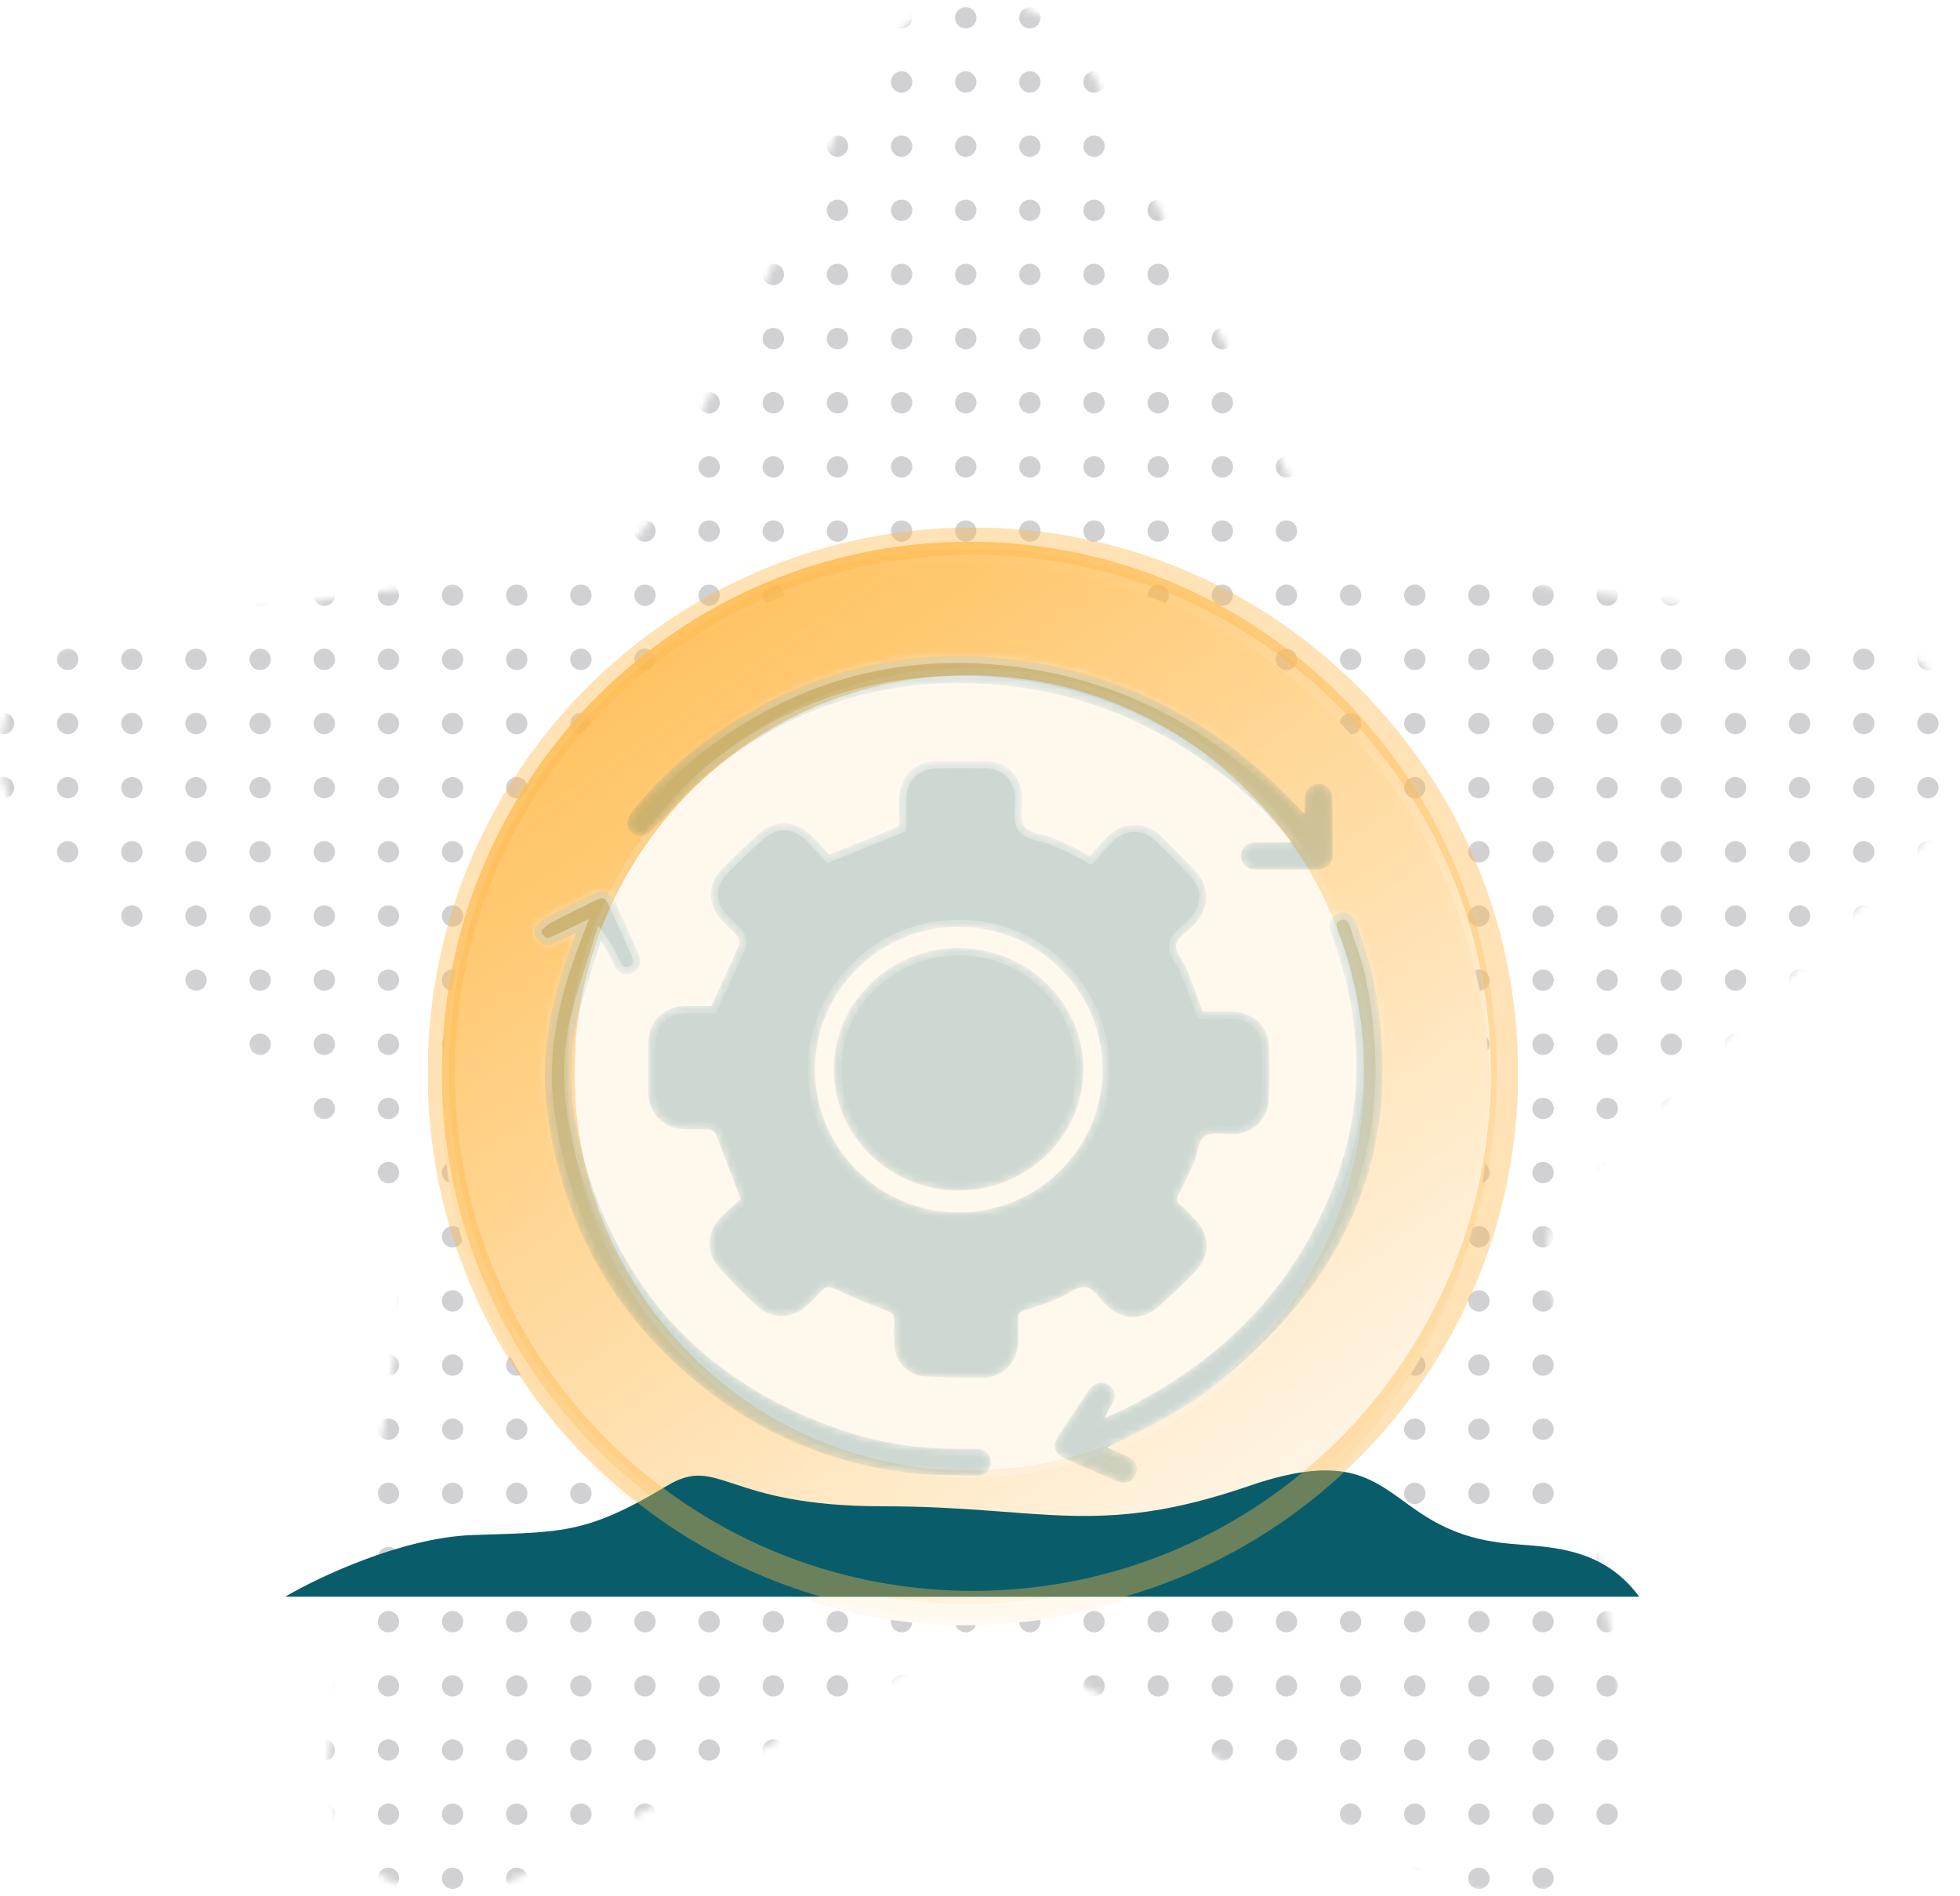 <svg width="275" height="266" viewBox="0 0 275 266" fill="none" xmlns="http://www.w3.org/2000/svg">
<mask id="mask0_324_65156" style="mask-type:alpha" maskUnits="userSpaceOnUse" x="0" y="0" width="275" height="266">
<path d="M46.16 246.143C49.873 223.98 53.957 200.597 57.392 177.119C57.856 173.832 56.371 169.231 54.05 166.883C39.197 151.576 23.973 136.644 8.656 121.9C2.436 115.89 -1.927 109.316 0.858 100.488C3.643 91.567 11.069 88.937 19.61 87.81C40.311 85.087 60.92 81.706 81.714 78.983C87.191 78.232 90.069 75.696 92.389 70.719C101.301 51.467 110.863 32.685 119.96 13.621C123.581 6.108 128.222 0.192 137.134 0.004C146.51 -0.184 151.337 5.921 155.05 13.809C164.148 32.873 173.71 51.655 182.621 70.719C185.035 75.79 188.098 78.138 193.483 78.889C214.462 81.706 235.442 84.993 256.422 87.81C264.313 88.937 270.997 91.567 273.874 99.737C276.938 108.189 273.41 114.857 267.376 120.679C252.338 135.329 237.67 150.449 222.353 164.817C217.433 169.419 216.412 173.832 217.526 180.03C221.332 200.785 224.488 221.727 228.387 242.481C229.872 250.651 228.666 257.694 222.075 262.672C215.298 267.743 208.15 266.428 201.095 262.672C182.157 252.529 163.034 242.669 144.189 232.245C139.269 229.521 135.556 229.803 130.822 232.338C111.698 242.856 92.482 253.093 73.081 263.141C58.97 270.466 45.417 262.202 46.16 246.143Z" fill="#FCB749"/>
</mask>
<g mask="url(#mask0_324_65156)">
<circle cx="0.5" cy="128.5" r="1.5" fill="#1D1D25" fill-opacity="0.2"/>
<circle cx="0.5" cy="218.5" r="1.5" fill="#1D1D25" fill-opacity="0.2"/>
<circle cx="0.5" cy="146.5" r="1.5" fill="#1D1D25" fill-opacity="0.2"/>
<circle cx="0.5" cy="236.5" r="1.5" fill="#1D1D25" fill-opacity="0.2"/>
<circle cx="0.5" cy="164.5" r="1.5" fill="#1D1D25" fill-opacity="0.2"/>
<circle cx="0.5" cy="254.5" r="1.5" fill="#1D1D25" fill-opacity="0.2"/>
<circle cx="0.5" cy="182.5" r="1.5" fill="#1D1D25" fill-opacity="0.2"/>
<circle cx="0.5" cy="200.5" r="1.5" fill="#1D1D25" fill-opacity="0.2"/>
<circle cx="0.5" cy="110.5" r="1.5" fill="#1D1D25" fill-opacity="0.2"/>
<circle cx="0.5" cy="137.5" r="1.5" fill="#1D1D25" fill-opacity="0.2"/>
<circle cx="0.5" cy="227.5" r="1.5" fill="#1D1D25" fill-opacity="0.2"/>
<circle cx="0.5" cy="155.5" r="1.5" fill="#1D1D25" fill-opacity="0.2"/>
<circle cx="0.5" cy="245.5" r="1.5" fill="#1D1D25" fill-opacity="0.2"/>
<circle cx="0.5" cy="173.5" r="1.5" fill="#1D1D25" fill-opacity="0.2"/>
<circle cx="0.5" cy="263.5" r="1.5" fill="#1D1D25" fill-opacity="0.2"/>
<circle cx="0.5" cy="191.5" r="1.5" fill="#1D1D25" fill-opacity="0.2"/>
<circle cx="0.5" cy="209.5" r="1.5" fill="#1D1D25" fill-opacity="0.2"/>
<circle cx="0.5" cy="119.5" r="1.5" fill="#1D1D25" fill-opacity="0.2"/>
<circle cx="0.5" cy="38.5" r="1.5" fill="#1D1D25" fill-opacity="0.2"/>
<circle cx="0.5" cy="56.5" r="1.5" fill="#1D1D25" fill-opacity="0.2"/>
<circle cx="0.5" cy="74.5" r="1.5" fill="#1D1D25" fill-opacity="0.2"/>
<circle cx="0.5" cy="2.5" r="1.5" fill="#1D1D25" fill-opacity="0.2"/>
<circle cx="0.5" cy="92.5" r="1.5" fill="#1D1D25" fill-opacity="0.2"/>
<circle cx="0.5" cy="20.5" r="1.5" fill="#1D1D25" fill-opacity="0.2"/>
<circle cx="0.5" cy="47.5" r="1.5" fill="#1D1D25" fill-opacity="0.2"/>
<circle cx="0.5" cy="65.5" r="1.5" fill="#1D1D25" fill-opacity="0.2"/>
<circle cx="0.5" cy="83.5" r="1.5" fill="#1D1D25" fill-opacity="0.2"/>
<circle cx="0.5" cy="11.5" r="1.5" fill="#1D1D25" fill-opacity="0.2"/>
<circle cx="0.5" cy="101.5" r="1.5" fill="#1D1D25" fill-opacity="0.2"/>
<circle cx="0.5" cy="29.5" r="1.5" fill="#1D1D25" fill-opacity="0.2"/>
<circle cx="9.5" cy="128.5" r="1.5" fill="#1D1D25" fill-opacity="0.2"/>
<circle cx="9.5" cy="218.5" r="1.5" fill="#1D1D25" fill-opacity="0.2"/>
<circle cx="9.5" cy="146.5" r="1.5" fill="#1D1D25" fill-opacity="0.2"/>
<circle cx="9.5" cy="236.5" r="1.5" fill="#1D1D25" fill-opacity="0.2"/>
<circle cx="9.5" cy="164.5" r="1.5" fill="#1D1D25" fill-opacity="0.2"/>
<circle cx="9.5" cy="254.5" r="1.5" fill="#1D1D25" fill-opacity="0.2"/>
<circle cx="9.5" cy="182.5" r="1.5" fill="#1D1D25" fill-opacity="0.2"/>
<circle cx="9.5" cy="200.5" r="1.5" fill="#1D1D25" fill-opacity="0.2"/>
<circle cx="9.5" cy="110.5" r="1.5" fill="#1D1D25" fill-opacity="0.2"/>
<circle cx="9.5" cy="137.5" r="1.5" fill="#1D1D25" fill-opacity="0.2"/>
<circle cx="9.5" cy="227.5" r="1.5" fill="#1D1D25" fill-opacity="0.2"/>
<circle cx="9.5" cy="155.5" r="1.5" fill="#1D1D25" fill-opacity="0.2"/>
<circle cx="9.5" cy="245.5" r="1.5" fill="#1D1D25" fill-opacity="0.2"/>
<circle cx="9.5" cy="173.5" r="1.5" fill="#1D1D25" fill-opacity="0.2"/>
<circle cx="9.5" cy="263.5" r="1.5" fill="#1D1D25" fill-opacity="0.2"/>
<circle cx="9.5" cy="191.5" r="1.5" fill="#1D1D25" fill-opacity="0.2"/>
<circle cx="9.5" cy="209.5" r="1.5" fill="#1D1D25" fill-opacity="0.2"/>
<circle cx="9.5" cy="119.5" r="1.5" fill="#1D1D25" fill-opacity="0.2"/>
<circle cx="9.5" cy="38.5" r="1.5" fill="#1D1D25" fill-opacity="0.2"/>
<circle cx="9.5" cy="56.5" r="1.5" fill="#1D1D25" fill-opacity="0.2"/>
<circle cx="9.5" cy="74.5" r="1.5" fill="#1D1D25" fill-opacity="0.2"/>
<circle cx="9.5" cy="2.5" r="1.5" fill="#1D1D25" fill-opacity="0.2"/>
<circle cx="9.5" cy="92.5" r="1.5" fill="#1D1D25" fill-opacity="0.2"/>
<circle cx="9.5" cy="20.5" r="1.5" fill="#1D1D25" fill-opacity="0.2"/>
<circle cx="9.5" cy="47.5" r="1.5" fill="#1D1D25" fill-opacity="0.2"/>
<circle cx="9.5" cy="65.5" r="1.5" fill="#1D1D25" fill-opacity="0.2"/>
<circle cx="9.5" cy="83.5" r="1.5" fill="#1D1D25" fill-opacity="0.2"/>
<circle cx="9.5" cy="11.5" r="1.5" fill="#1D1D25" fill-opacity="0.2"/>
<circle cx="9.5" cy="101.5" r="1.5" fill="#1D1D25" fill-opacity="0.2"/>
<circle cx="9.5" cy="29.5" r="1.5" fill="#1D1D25" fill-opacity="0.2"/>
<circle cx="18.5" cy="128.5" r="1.5" fill="#1D1D25" fill-opacity="0.2"/>
<circle cx="18.5" cy="218.5" r="1.5" fill="#1D1D25" fill-opacity="0.2"/>
<circle cx="18.5" cy="146.5" r="1.5" fill="#1D1D25" fill-opacity="0.2"/>
<circle cx="18.5" cy="236.5" r="1.5" fill="#1D1D25" fill-opacity="0.2"/>
<circle cx="18.5" cy="164.5" r="1.5" fill="#1D1D25" fill-opacity="0.2"/>
<circle cx="18.5" cy="254.5" r="1.5" fill="#1D1D25" fill-opacity="0.2"/>
<circle cx="18.5" cy="182.5" r="1.5" fill="#1D1D25" fill-opacity="0.2"/>
<circle cx="18.5" cy="200.5" r="1.5" fill="#1D1D25" fill-opacity="0.2"/>
<circle cx="18.5" cy="110.5" r="1.5" fill="#1D1D25" fill-opacity="0.2"/>
<circle cx="18.5" cy="137.5" r="1.5" fill="#1D1D25" fill-opacity="0.2"/>
<circle cx="18.5" cy="227.5" r="1.5" fill="#1D1D25" fill-opacity="0.2"/>
<circle cx="18.5" cy="155.5" r="1.5" fill="#1D1D25" fill-opacity="0.2"/>
<circle cx="18.5" cy="245.5" r="1.5" fill="#1D1D25" fill-opacity="0.2"/>
<circle cx="18.5" cy="173.5" r="1.5" fill="#1D1D25" fill-opacity="0.2"/>
<circle cx="18.5" cy="263.5" r="1.5" fill="#1D1D25" fill-opacity="0.2"/>
<circle cx="18.5" cy="191.5" r="1.5" fill="#1D1D25" fill-opacity="0.2"/>
<circle cx="18.5" cy="209.5" r="1.5" fill="#1D1D25" fill-opacity="0.2"/>
<circle cx="18.5" cy="119.5" r="1.5" fill="#1D1D25" fill-opacity="0.2"/>
<circle cx="18.5" cy="38.5" r="1.5" fill="#1D1D25" fill-opacity="0.2"/>
<circle cx="18.5" cy="56.5" r="1.5" fill="#1D1D25" fill-opacity="0.2"/>
<circle cx="18.5" cy="74.5" r="1.5" fill="#1D1D25" fill-opacity="0.2"/>
<circle cx="18.5" cy="2.5" r="1.5" fill="#1D1D25" fill-opacity="0.2"/>
<circle cx="18.5" cy="92.5" r="1.5" fill="#1D1D25" fill-opacity="0.2"/>
<circle cx="18.5" cy="20.5" r="1.5" fill="#1D1D25" fill-opacity="0.2"/>
<circle cx="18.5" cy="47.5" r="1.5" fill="#1D1D25" fill-opacity="0.2"/>
<circle cx="18.5" cy="65.5" r="1.5" fill="#1D1D25" fill-opacity="0.2"/>
<circle cx="18.5" cy="83.5" r="1.5" fill="#1D1D25" fill-opacity="0.2"/>
<circle cx="18.5" cy="11.5" r="1.5" fill="#1D1D25" fill-opacity="0.2"/>
<circle cx="18.5" cy="101.5" r="1.5" fill="#1D1D25" fill-opacity="0.2"/>
<circle cx="18.5" cy="29.5" r="1.5" fill="#1D1D25" fill-opacity="0.2"/>
<circle cx="27.5" cy="128.5" r="1.5" fill="#1D1D25" fill-opacity="0.2"/>
<circle cx="27.5" cy="218.5" r="1.5" fill="#1D1D25" fill-opacity="0.2"/>
<circle cx="27.5" cy="146.5" r="1.5" fill="#1D1D25" fill-opacity="0.2"/>
<circle cx="27.5" cy="236.5" r="1.5" fill="#1D1D25" fill-opacity="0.2"/>
<circle cx="27.5" cy="164.5" r="1.5" fill="#1D1D25" fill-opacity="0.2"/>
<circle cx="27.5" cy="254.5" r="1.5" fill="#1D1D25" fill-opacity="0.2"/>
<circle cx="27.5" cy="182.5" r="1.5" fill="#1D1D25" fill-opacity="0.2"/>
<circle cx="27.5" cy="200.5" r="1.5" fill="#1D1D25" fill-opacity="0.2"/>
<circle cx="27.5" cy="110.5" r="1.5" fill="#1D1D25" fill-opacity="0.2"/>
<circle cx="27.5" cy="137.5" r="1.5" fill="#1D1D25" fill-opacity="0.2"/>
<circle cx="27.5" cy="227.5" r="1.5" fill="#1D1D25" fill-opacity="0.2"/>
<circle cx="27.5" cy="155.5" r="1.5" fill="#1D1D25" fill-opacity="0.2"/>
<circle cx="27.5" cy="245.5" r="1.5" fill="#1D1D25" fill-opacity="0.2"/>
<circle cx="27.5" cy="173.5" r="1.5" fill="#1D1D25" fill-opacity="0.2"/>
<circle cx="27.5" cy="263.5" r="1.5" fill="#1D1D25" fill-opacity="0.2"/>
<circle cx="27.5" cy="191.5" r="1.5" fill="#1D1D25" fill-opacity="0.2"/>
<circle cx="27.5" cy="209.5" r="1.5" fill="#1D1D25" fill-opacity="0.2"/>
<circle cx="27.5" cy="119.5" r="1.5" fill="#1D1D25" fill-opacity="0.2"/>
<circle cx="27.5" cy="38.5" r="1.5" fill="#1D1D25" fill-opacity="0.2"/>
<circle cx="27.5" cy="56.5" r="1.5" fill="#1D1D25" fill-opacity="0.2"/>
<circle cx="27.5" cy="74.5" r="1.5" fill="#1D1D25" fill-opacity="0.2"/>
<circle cx="27.5" cy="2.5" r="1.5" fill="#1D1D25" fill-opacity="0.2"/>
<circle cx="27.5" cy="92.5" r="1.5" fill="#1D1D25" fill-opacity="0.2"/>
<circle cx="27.5" cy="20.5" r="1.5" fill="#1D1D25" fill-opacity="0.2"/>
<circle cx="27.5" cy="47.5" r="1.5" fill="#1D1D25" fill-opacity="0.2"/>
<circle cx="27.5" cy="65.5" r="1.5" fill="#1D1D25" fill-opacity="0.2"/>
<circle cx="27.5" cy="83.5" r="1.5" fill="#1D1D25" fill-opacity="0.2"/>
<circle cx="27.5" cy="11.5" r="1.5" fill="#1D1D25" fill-opacity="0.2"/>
<circle cx="27.5" cy="101.5" r="1.5" fill="#1D1D25" fill-opacity="0.2"/>
<circle cx="27.5" cy="29.5" r="1.5" fill="#1D1D25" fill-opacity="0.2"/>
<circle cx="36.5" cy="128.5" r="1.5" fill="#1D1D25" fill-opacity="0.2"/>
<circle cx="36.5" cy="218.5" r="1.5" fill="#1D1D25" fill-opacity="0.2"/>
<circle cx="36.5" cy="146.5" r="1.5" fill="#1D1D25" fill-opacity="0.2"/>
<circle cx="36.5" cy="236.5" r="1.5" fill="#1D1D25" fill-opacity="0.2"/>
<circle cx="36.5" cy="164.5" r="1.5" fill="#1D1D25" fill-opacity="0.2"/>
<circle cx="36.5" cy="254.5" r="1.5" fill="#1D1D25" fill-opacity="0.2"/>
<circle cx="36.5" cy="182.5" r="1.5" fill="#1D1D25" fill-opacity="0.2"/>
<circle cx="36.5" cy="200.5" r="1.5" fill="#1D1D25" fill-opacity="0.2"/>
<circle cx="36.5" cy="110.5" r="1.5" fill="#1D1D25" fill-opacity="0.2"/>
<circle cx="36.5" cy="137.5" r="1.5" fill="#1D1D25" fill-opacity="0.2"/>
<circle cx="36.5" cy="227.5" r="1.5" fill="#1D1D25" fill-opacity="0.2"/>
<circle cx="36.5" cy="155.5" r="1.5" fill="#1D1D25" fill-opacity="0.2"/>
<circle cx="36.5" cy="245.5" r="1.5" fill="#1D1D25" fill-opacity="0.2"/>
<circle cx="36.5" cy="173.5" r="1.5" fill="#1D1D25" fill-opacity="0.2"/>
<circle cx="36.5" cy="263.5" r="1.5" fill="#1D1D25" fill-opacity="0.2"/>
<circle cx="36.5" cy="191.5" r="1.5" fill="#1D1D25" fill-opacity="0.2"/>
<circle cx="36.5" cy="209.5" r="1.5" fill="#1D1D25" fill-opacity="0.2"/>
<circle cx="36.5" cy="119.5" r="1.5" fill="#1D1D25" fill-opacity="0.2"/>
<circle cx="36.5" cy="38.5" r="1.5" fill="#1D1D25" fill-opacity="0.2"/>
<circle cx="36.5" cy="56.5" r="1.5" fill="#1D1D25" fill-opacity="0.2"/>
<circle cx="36.5" cy="74.5" r="1.5" fill="#1D1D25" fill-opacity="0.2"/>
<circle cx="36.5" cy="2.5" r="1.5" fill="#1D1D25" fill-opacity="0.2"/>
<circle cx="36.5" cy="92.5" r="1.5" fill="#1D1D25" fill-opacity="0.2"/>
<circle cx="36.5" cy="20.5" r="1.5" fill="#1D1D25" fill-opacity="0.2"/>
<circle cx="36.5" cy="47.5" r="1.5" fill="#1D1D25" fill-opacity="0.2"/>
<circle cx="36.5" cy="65.5" r="1.5" fill="#1D1D25" fill-opacity="0.2"/>
<circle cx="36.5" cy="83.5" r="1.5" fill="#1D1D25" fill-opacity="0.2"/>
<circle cx="36.5" cy="11.5" r="1.5" fill="#1D1D25" fill-opacity="0.2"/>
<circle cx="36.5" cy="101.5" r="1.5" fill="#1D1D25" fill-opacity="0.2"/>
<circle cx="36.5" cy="29.5" r="1.5" fill="#1D1D25" fill-opacity="0.2"/>
<circle cx="45.5" cy="128.5" r="1.5" fill="#1D1D25" fill-opacity="0.2"/>
<circle cx="45.5" cy="218.5" r="1.5" fill="#1D1D25" fill-opacity="0.2"/>
<circle cx="45.5" cy="146.5" r="1.5" fill="#1D1D25" fill-opacity="0.2"/>
<circle cx="45.5" cy="236.5" r="1.5" fill="#1D1D25" fill-opacity="0.2"/>
<circle cx="45.5" cy="164.5" r="1.5" fill="#1D1D25" fill-opacity="0.2"/>
<circle cx="45.5" cy="254.5" r="1.5" fill="#1D1D25" fill-opacity="0.2"/>
<circle cx="45.5" cy="182.5" r="1.5" fill="#1D1D25" fill-opacity="0.2"/>
<circle cx="45.5" cy="200.5" r="1.5" fill="#1D1D25" fill-opacity="0.2"/>
<circle cx="45.5" cy="110.5" r="1.5" fill="#1D1D25" fill-opacity="0.2"/>
<circle cx="45.5" cy="137.5" r="1.5" fill="#1D1D25" fill-opacity="0.2"/>
<circle cx="45.5" cy="227.5" r="1.5" fill="#1D1D25" fill-opacity="0.2"/>
<circle cx="45.5" cy="155.5" r="1.5" fill="#1D1D25" fill-opacity="0.2"/>
<circle cx="45.5" cy="245.5" r="1.5" fill="#1D1D25" fill-opacity="0.2"/>
<circle cx="45.5" cy="173.5" r="1.5" fill="#1D1D25" fill-opacity="0.2"/>
<circle cx="45.5" cy="263.5" r="1.5" fill="#1D1D25" fill-opacity="0.2"/>
<circle cx="45.5" cy="191.5" r="1.5" fill="#1D1D25" fill-opacity="0.2"/>
<circle cx="45.5" cy="209.5" r="1.5" fill="#1D1D25" fill-opacity="0.2"/>
<circle cx="45.5" cy="119.5" r="1.5" fill="#1D1D25" fill-opacity="0.2"/>
<circle cx="45.5" cy="38.5" r="1.5" fill="#1D1D25" fill-opacity="0.2"/>
<circle cx="45.5" cy="56.5" r="1.5" fill="#1D1D25" fill-opacity="0.2"/>
<circle cx="45.5" cy="74.5" r="1.5" fill="#1D1D25" fill-opacity="0.2"/>
<circle cx="45.5" cy="2.5" r="1.5" fill="#1D1D25" fill-opacity="0.2"/>
<circle cx="45.5" cy="92.5" r="1.5" fill="#1D1D25" fill-opacity="0.2"/>
<circle cx="45.5" cy="20.5" r="1.5" fill="#1D1D25" fill-opacity="0.2"/>
<circle cx="45.5" cy="47.5" r="1.5" fill="#1D1D25" fill-opacity="0.2"/>
<circle cx="45.5" cy="65.5" r="1.5" fill="#1D1D25" fill-opacity="0.2"/>
<circle cx="45.5" cy="83.5" r="1.5" fill="#1D1D25" fill-opacity="0.2"/>
<circle cx="45.5" cy="11.5" r="1.5" fill="#1D1D25" fill-opacity="0.2"/>
<circle cx="45.5" cy="101.5" r="1.5" fill="#1D1D25" fill-opacity="0.2"/>
<circle cx="45.5" cy="29.5" r="1.5" fill="#1D1D25" fill-opacity="0.2"/>
<circle cx="54.5" cy="128.5" r="1.5" fill="#1D1D25" fill-opacity="0.2"/>
<circle cx="54.5" cy="218.5" r="1.5" fill="#1D1D25" fill-opacity="0.2"/>
<circle cx="54.5" cy="146.5" r="1.5" fill="#1D1D25" fill-opacity="0.2"/>
<circle cx="54.5" cy="236.5" r="1.5" fill="#1D1D25" fill-opacity="0.2"/>
<circle cx="54.5" cy="164.5" r="1.5" fill="#1D1D25" fill-opacity="0.2"/>
<circle cx="54.5" cy="254.5" r="1.5" fill="#1D1D25" fill-opacity="0.2"/>
<circle cx="54.5" cy="182.5" r="1.5" fill="#1D1D25" fill-opacity="0.2"/>
<circle cx="54.5" cy="200.5" r="1.5" fill="#1D1D25" fill-opacity="0.2"/>
<circle cx="54.5" cy="110.5" r="1.5" fill="#1D1D25" fill-opacity="0.2"/>
<circle cx="54.5" cy="137.5" r="1.5" fill="#1D1D25" fill-opacity="0.2"/>
<circle cx="54.5" cy="227.5" r="1.5" fill="#1D1D25" fill-opacity="0.2"/>
<circle cx="54.5" cy="155.5" r="1.5" fill="#1D1D25" fill-opacity="0.2"/>
<circle cx="54.5" cy="245.5" r="1.5" fill="#1D1D25" fill-opacity="0.2"/>
<circle cx="54.5" cy="173.5" r="1.5" fill="#1D1D25" fill-opacity="0.2"/>
<circle cx="54.5" cy="263.5" r="1.5" fill="#1D1D25" fill-opacity="0.2"/>
<circle cx="54.5" cy="191.5" r="1.5" fill="#1D1D25" fill-opacity="0.2"/>
<circle cx="54.5" cy="209.5" r="1.5" fill="#1D1D25" fill-opacity="0.2"/>
<circle cx="54.5" cy="119.5" r="1.5" fill="#1D1D25" fill-opacity="0.2"/>
<circle cx="54.5" cy="38.5" r="1.5" fill="#1D1D25" fill-opacity="0.2"/>
<circle cx="54.5" cy="56.5" r="1.5" fill="#1D1D25" fill-opacity="0.2"/>
<circle cx="54.5" cy="74.5" r="1.5" fill="#1D1D25" fill-opacity="0.2"/>
<circle cx="54.5" cy="2.5" r="1.5" fill="#1D1D25" fill-opacity="0.2"/>
<circle cx="54.5" cy="92.5" r="1.5" fill="#1D1D25" fill-opacity="0.2"/>
<circle cx="54.5" cy="20.5" r="1.5" fill="#1D1D25" fill-opacity="0.2"/>
<circle cx="54.5" cy="47.5" r="1.5" fill="#1D1D25" fill-opacity="0.2"/>
<circle cx="54.5" cy="65.5" r="1.5" fill="#1D1D25" fill-opacity="0.2"/>
<circle cx="54.5" cy="83.5" r="1.5" fill="#1D1D25" fill-opacity="0.2"/>
<circle cx="54.5" cy="11.5" r="1.5" fill="#1D1D25" fill-opacity="0.2"/>
<circle cx="54.5" cy="101.5" r="1.5" fill="#1D1D25" fill-opacity="0.2"/>
<circle cx="54.5" cy="29.5" r="1.5" fill="#1D1D25" fill-opacity="0.2"/>
<circle cx="63.5" cy="128.5" r="1.5" fill="#1D1D25" fill-opacity="0.2"/>
<circle cx="63.5" cy="218.5" r="1.5" fill="#1D1D25" fill-opacity="0.2"/>
<circle cx="63.5" cy="146.5" r="1.5" fill="#1D1D25" fill-opacity="0.2"/>
<circle cx="63.5" cy="236.5" r="1.5" fill="#1D1D25" fill-opacity="0.2"/>
<circle cx="63.5" cy="164.5" r="1.5" fill="#1D1D25" fill-opacity="0.2"/>
<circle cx="63.5" cy="254.5" r="1.5" fill="#1D1D25" fill-opacity="0.2"/>
<circle cx="63.5" cy="182.5" r="1.5" fill="#1D1D25" fill-opacity="0.2"/>
<circle cx="63.5" cy="200.5" r="1.5" fill="#1D1D25" fill-opacity="0.2"/>
<circle cx="63.5" cy="110.5" r="1.5" fill="#1D1D25" fill-opacity="0.2"/>
<circle cx="63.5" cy="137.5" r="1.5" fill="#1D1D25" fill-opacity="0.2"/>
<circle cx="63.5" cy="227.5" r="1.5" fill="#1D1D25" fill-opacity="0.2"/>
<circle cx="63.5" cy="155.5" r="1.5" fill="#1D1D25" fill-opacity="0.2"/>
<circle cx="63.5" cy="245.5" r="1.5" fill="#1D1D25" fill-opacity="0.2"/>
<circle cx="63.5" cy="173.5" r="1.5" fill="#1D1D25" fill-opacity="0.2"/>
<circle cx="63.5" cy="263.5" r="1.5" fill="#1D1D25" fill-opacity="0.2"/>
<circle cx="63.5" cy="191.5" r="1.5" fill="#1D1D25" fill-opacity="0.2"/>
<circle cx="63.5" cy="209.5" r="1.5" fill="#1D1D25" fill-opacity="0.2"/>
<circle cx="63.5" cy="119.5" r="1.5" fill="#1D1D25" fill-opacity="0.2"/>
<circle cx="63.5" cy="38.5" r="1.5" fill="#1D1D25" fill-opacity="0.2"/>
<circle cx="63.5" cy="56.5" r="1.5" fill="#1D1D25" fill-opacity="0.2"/>
<circle cx="63.5" cy="74.5" r="1.5" fill="#1D1D25" fill-opacity="0.2"/>
<circle cx="63.5" cy="2.5" r="1.5" fill="#1D1D25" fill-opacity="0.2"/>
<circle cx="63.5" cy="92.5" r="1.5" fill="#1D1D25" fill-opacity="0.2"/>
<circle cx="63.5" cy="20.5" r="1.5" fill="#1D1D25" fill-opacity="0.2"/>
<circle cx="63.5" cy="47.5" r="1.5" fill="#1D1D25" fill-opacity="0.2"/>
<circle cx="63.5" cy="65.5" r="1.5" fill="#1D1D25" fill-opacity="0.2"/>
<circle cx="63.5" cy="83.5" r="1.5" fill="#1D1D25" fill-opacity="0.2"/>
<circle cx="63.5" cy="11.5" r="1.5" fill="#1D1D25" fill-opacity="0.2"/>
<circle cx="63.5" cy="101.5" r="1.5" fill="#1D1D25" fill-opacity="0.2"/>
<circle cx="63.5" cy="29.5" r="1.5" fill="#1D1D25" fill-opacity="0.2"/>
<circle cx="72.5" cy="128.5" r="1.5" fill="#1D1D25" fill-opacity="0.2"/>
<circle cx="72.5" cy="218.5" r="1.5" fill="#1D1D25" fill-opacity="0.2"/>
<circle cx="72.5" cy="146.5" r="1.5" fill="#1D1D25" fill-opacity="0.2"/>
<circle cx="72.5" cy="236.5" r="1.5" fill="#1D1D25" fill-opacity="0.2"/>
<circle cx="72.5" cy="164.5" r="1.5" fill="#1D1D25" fill-opacity="0.2"/>
<circle cx="72.5" cy="254.5" r="1.5" fill="#1D1D25" fill-opacity="0.2"/>
<circle cx="72.5" cy="182.5" r="1.5" fill="#1D1D25" fill-opacity="0.2"/>
<circle cx="72.5" cy="200.5" r="1.5" fill="#1D1D25" fill-opacity="0.2"/>
<circle cx="72.5" cy="110.5" r="1.5" fill="#1D1D25" fill-opacity="0.2"/>
<circle cx="72.5" cy="137.5" r="1.5" fill="#1D1D25" fill-opacity="0.2"/>
<circle cx="72.5" cy="227.5" r="1.5" fill="#1D1D25" fill-opacity="0.2"/>
<circle cx="72.5" cy="155.5" r="1.5" fill="#1D1D25" fill-opacity="0.2"/>
<circle cx="72.5" cy="245.5" r="1.5" fill="#1D1D25" fill-opacity="0.2"/>
<circle cx="72.5" cy="173.5" r="1.5" fill="#1D1D25" fill-opacity="0.2"/>
<circle cx="72.5" cy="263.5" r="1.5" fill="#1D1D25" fill-opacity="0.2"/>
<circle cx="72.5" cy="191.5" r="1.5" fill="#1D1D25" fill-opacity="0.2"/>
<circle cx="72.5" cy="209.5" r="1.5" fill="#1D1D25" fill-opacity="0.2"/>
<circle cx="72.5" cy="119.5" r="1.5" fill="#1D1D25" fill-opacity="0.2"/>
<circle cx="72.5" cy="38.5" r="1.5" fill="#1D1D25" fill-opacity="0.2"/>
<circle cx="72.5" cy="56.5" r="1.5" fill="#1D1D25" fill-opacity="0.2"/>
<circle cx="72.5" cy="74.5" r="1.5" fill="#1D1D25" fill-opacity="0.2"/>
<circle cx="72.5" cy="2.5" r="1.5" fill="#1D1D25" fill-opacity="0.2"/>
<circle cx="72.5" cy="92.5" r="1.5" fill="#1D1D25" fill-opacity="0.2"/>
<circle cx="72.5" cy="20.5" r="1.5" fill="#1D1D25" fill-opacity="0.2"/>
<circle cx="72.5" cy="47.5" r="1.5" fill="#1D1D25" fill-opacity="0.2"/>
<circle cx="72.5" cy="65.5" r="1.5" fill="#1D1D25" fill-opacity="0.2"/>
<circle cx="72.5" cy="83.5" r="1.5" fill="#1D1D25" fill-opacity="0.2"/>
<circle cx="72.5" cy="11.5" r="1.5" fill="#1D1D25" fill-opacity="0.2"/>
<circle cx="72.5" cy="101.5" r="1.5" fill="#1D1D25" fill-opacity="0.2"/>
<circle cx="72.5" cy="29.5" r="1.5" fill="#1D1D25" fill-opacity="0.2"/>
<circle cx="81.5" cy="128.5" r="1.5" fill="#1D1D25" fill-opacity="0.2"/>
<circle cx="81.5" cy="218.5" r="1.5" fill="#1D1D25" fill-opacity="0.2"/>
<circle cx="81.5" cy="146.5" r="1.5" fill="#1D1D25" fill-opacity="0.2"/>
<circle cx="81.5" cy="236.5" r="1.5" fill="#1D1D25" fill-opacity="0.2"/>
<circle cx="81.5" cy="164.5" r="1.5" fill="#1D1D25" fill-opacity="0.2"/>
<circle cx="81.5" cy="254.5" r="1.5" fill="#1D1D25" fill-opacity="0.2"/>
<circle cx="81.5" cy="182.5" r="1.5" fill="#1D1D25" fill-opacity="0.2"/>
<circle cx="81.5" cy="200.5" r="1.5" fill="#1D1D25" fill-opacity="0.2"/>
<circle cx="81.5" cy="110.5" r="1.5" fill="#1D1D25" fill-opacity="0.2"/>
<circle cx="81.5" cy="137.5" r="1.5" fill="#1D1D25" fill-opacity="0.2"/>
<circle cx="81.5" cy="227.5" r="1.5" fill="#1D1D25" fill-opacity="0.2"/>
<circle cx="81.5" cy="155.5" r="1.5" fill="#1D1D25" fill-opacity="0.2"/>
<circle cx="81.5" cy="245.5" r="1.5" fill="#1D1D25" fill-opacity="0.2"/>
<circle cx="81.5" cy="173.5" r="1.5" fill="#1D1D25" fill-opacity="0.2"/>
<circle cx="81.5" cy="263.5" r="1.5" fill="#1D1D25" fill-opacity="0.2"/>
<circle cx="81.5" cy="191.5" r="1.5" fill="#1D1D25" fill-opacity="0.2"/>
<circle cx="81.5" cy="209.5" r="1.5" fill="#1D1D25" fill-opacity="0.2"/>
<circle cx="81.5" cy="119.5" r="1.5" fill="#1D1D25" fill-opacity="0.2"/>
<circle cx="81.5" cy="38.5" r="1.5" fill="#1D1D25" fill-opacity="0.2"/>
<circle cx="81.5" cy="56.5" r="1.5" fill="#1D1D25" fill-opacity="0.2"/>
<circle cx="81.5" cy="74.5" r="1.5" fill="#1D1D25" fill-opacity="0.2"/>
<circle cx="81.5" cy="2.5" r="1.5" fill="#1D1D25" fill-opacity="0.2"/>
<circle cx="81.5" cy="92.5" r="1.5" fill="#1D1D25" fill-opacity="0.2"/>
<circle cx="81.5" cy="20.5" r="1.5" fill="#1D1D25" fill-opacity="0.2"/>
<circle cx="81.5" cy="47.5" r="1.5" fill="#1D1D25" fill-opacity="0.2"/>
<circle cx="81.5" cy="65.5" r="1.5" fill="#1D1D25" fill-opacity="0.2"/>
<circle cx="81.5" cy="83.5" r="1.5" fill="#1D1D25" fill-opacity="0.2"/>
<circle cx="81.5" cy="11.5" r="1.5" fill="#1D1D25" fill-opacity="0.2"/>
<circle cx="81.5" cy="101.5" r="1.5" fill="#1D1D25" fill-opacity="0.2"/>
<circle cx="81.5" cy="29.5" r="1.5" fill="#1D1D25" fill-opacity="0.2"/>
<circle cx="90.5" cy="128.5" r="1.5" fill="#1D1D25" fill-opacity="0.2"/>
<circle cx="90.5" cy="218.5" r="1.5" fill="#1D1D25" fill-opacity="0.2"/>
<circle cx="90.5" cy="146.5" r="1.5" fill="#1D1D25" fill-opacity="0.2"/>
<circle cx="90.5" cy="236.5" r="1.5" fill="#1D1D25" fill-opacity="0.2"/>
<circle cx="90.5" cy="164.5" r="1.5" fill="#1D1D25" fill-opacity="0.2"/>
<circle cx="90.5" cy="254.5" r="1.5" fill="#1D1D25" fill-opacity="0.2"/>
<circle cx="90.5" cy="182.5" r="1.5" fill="#1D1D25" fill-opacity="0.2"/>
<circle cx="90.5" cy="200.5" r="1.5" fill="#1D1D25" fill-opacity="0.2"/>
<circle cx="90.5" cy="110.5" r="1.5" fill="#1D1D25" fill-opacity="0.2"/>
<circle cx="90.5" cy="137.5" r="1.5" fill="#1D1D25" fill-opacity="0.2"/>
<circle cx="90.5" cy="227.5" r="1.5" fill="#1D1D25" fill-opacity="0.2"/>
<circle cx="90.5" cy="155.5" r="1.5" fill="#1D1D25" fill-opacity="0.2"/>
<circle cx="90.5" cy="245.5" r="1.5" fill="#1D1D25" fill-opacity="0.2"/>
<circle cx="90.5" cy="173.5" r="1.5" fill="#1D1D25" fill-opacity="0.2"/>
<circle cx="90.5" cy="263.5" r="1.5" fill="#1D1D25" fill-opacity="0.2"/>
<circle cx="90.5" cy="191.5" r="1.5" fill="#1D1D25" fill-opacity="0.2"/>
<circle cx="90.5" cy="209.5" r="1.5" fill="#1D1D25" fill-opacity="0.2"/>
<circle cx="90.5" cy="119.5" r="1.5" fill="#1D1D25" fill-opacity="0.2"/>
<circle cx="90.5" cy="38.5" r="1.5" fill="#1D1D25" fill-opacity="0.2"/>
<circle cx="90.5" cy="56.5" r="1.5" fill="#1D1D25" fill-opacity="0.2"/>
<circle cx="90.5" cy="74.5" r="1.5" fill="#1D1D25" fill-opacity="0.2"/>
<circle cx="90.5" cy="2.5" r="1.5" fill="#1D1D25" fill-opacity="0.2"/>
<circle cx="90.5" cy="92.5" r="1.5" fill="#1D1D25" fill-opacity="0.2"/>
<circle cx="90.5" cy="20.5" r="1.5" fill="#1D1D25" fill-opacity="0.2"/>
<circle cx="90.5" cy="47.5" r="1.5" fill="#1D1D25" fill-opacity="0.2"/>
<circle cx="90.5" cy="65.5" r="1.5" fill="#1D1D25" fill-opacity="0.2"/>
<circle cx="90.5" cy="83.5" r="1.5" fill="#1D1D25" fill-opacity="0.2"/>
<circle cx="90.5" cy="11.5" r="1.5" fill="#1D1D25" fill-opacity="0.2"/>
<circle cx="90.5" cy="101.5" r="1.5" fill="#1D1D25" fill-opacity="0.2"/>
<circle cx="90.5" cy="29.5" r="1.5" fill="#1D1D25" fill-opacity="0.2"/>
<circle cx="99.5" cy="128.5" r="1.5" fill="#1D1D25" fill-opacity="0.2"/>
<circle cx="99.5" cy="218.5" r="1.5" fill="#1D1D25" fill-opacity="0.2"/>
<circle cx="99.5" cy="146.5" r="1.5" fill="#1D1D25" fill-opacity="0.2"/>
<circle cx="99.5" cy="236.5" r="1.5" fill="#1D1D25" fill-opacity="0.2"/>
<circle cx="99.5" cy="164.5" r="1.5" fill="#1D1D25" fill-opacity="0.2"/>
<circle cx="99.5" cy="254.5" r="1.5" fill="#1D1D25" fill-opacity="0.2"/>
<circle cx="99.5" cy="182.5" r="1.5" fill="#1D1D25" fill-opacity="0.2"/>
<circle cx="99.5" cy="200.5" r="1.5" fill="#1D1D25" fill-opacity="0.2"/>
<circle cx="99.5" cy="110.5" r="1.5" fill="#1D1D25" fill-opacity="0.2"/>
<circle cx="99.5" cy="137.5" r="1.5" fill="#1D1D25" fill-opacity="0.2"/>
<circle cx="99.5" cy="227.5" r="1.5" fill="#1D1D25" fill-opacity="0.2"/>
<circle cx="99.5" cy="155.5" r="1.5" fill="#1D1D25" fill-opacity="0.2"/>
<circle cx="99.5" cy="245.5" r="1.5" fill="#1D1D25" fill-opacity="0.2"/>
<circle cx="99.5" cy="173.5" r="1.5" fill="#1D1D25" fill-opacity="0.2"/>
<circle cx="99.5" cy="263.5" r="1.5" fill="#1D1D25" fill-opacity="0.2"/>
<circle cx="99.5" cy="191.5" r="1.5" fill="#1D1D25" fill-opacity="0.2"/>
<circle cx="99.5" cy="209.5" r="1.5" fill="#1D1D25" fill-opacity="0.2"/>
<circle cx="99.5" cy="119.5" r="1.5" fill="#1D1D25" fill-opacity="0.2"/>
<circle cx="99.5" cy="38.5" r="1.5" fill="#1D1D25" fill-opacity="0.2"/>
<circle cx="99.5" cy="56.5" r="1.5" fill="#1D1D25" fill-opacity="0.2"/>
<circle cx="99.5" cy="74.5" r="1.5" fill="#1D1D25" fill-opacity="0.2"/>
<circle cx="99.5" cy="2.5" r="1.5" fill="#1D1D25" fill-opacity="0.2"/>
<circle cx="99.5" cy="92.5" r="1.5" fill="#1D1D25" fill-opacity="0.2"/>
<circle cx="99.5" cy="20.5" r="1.5" fill="#1D1D25" fill-opacity="0.2"/>
<circle cx="99.5" cy="47.5" r="1.5" fill="#1D1D25" fill-opacity="0.2"/>
<circle cx="99.5" cy="65.5" r="1.5" fill="#1D1D25" fill-opacity="0.2"/>
<circle cx="99.5" cy="83.5" r="1.5" fill="#1D1D25" fill-opacity="0.2"/>
<circle cx="99.5" cy="11.5" r="1.5" fill="#1D1D25" fill-opacity="0.2"/>
<circle cx="99.5" cy="101.5" r="1.5" fill="#1D1D25" fill-opacity="0.2"/>
<circle cx="99.5" cy="29.5" r="1.5" fill="#1D1D25" fill-opacity="0.2"/>
<circle cx="108.5" cy="128.5" r="1.5" fill="#1D1D25" fill-opacity="0.2"/>
<circle cx="108.5" cy="218.5" r="1.5" fill="#1D1D25" fill-opacity="0.2"/>
<circle cx="108.5" cy="146.5" r="1.5" fill="#1D1D25" fill-opacity="0.2"/>
<circle cx="108.5" cy="236.5" r="1.5" fill="#1D1D25" fill-opacity="0.2"/>
<circle cx="108.5" cy="164.5" r="1.5" fill="#1D1D25" fill-opacity="0.2"/>
<circle cx="108.5" cy="254.5" r="1.5" fill="#1D1D25" fill-opacity="0.2"/>
<circle cx="108.5" cy="182.5" r="1.5" fill="#1D1D25" fill-opacity="0.2"/>
<circle cx="108.5" cy="200.5" r="1.5" fill="#1D1D25" fill-opacity="0.2"/>
<circle cx="108.5" cy="110.5" r="1.5" fill="#1D1D25" fill-opacity="0.2"/>
<circle cx="108.5" cy="137.5" r="1.5" fill="#1D1D25" fill-opacity="0.2"/>
<circle cx="108.5" cy="227.5" r="1.5" fill="#1D1D25" fill-opacity="0.2"/>
<circle cx="108.5" cy="155.5" r="1.5" fill="#1D1D25" fill-opacity="0.2"/>
<circle cx="108.5" cy="245.5" r="1.5" fill="#1D1D25" fill-opacity="0.2"/>
<circle cx="108.5" cy="173.5" r="1.5" fill="#1D1D25" fill-opacity="0.2"/>
<circle cx="108.5" cy="263.5" r="1.5" fill="#1D1D25" fill-opacity="0.2"/>
<circle cx="108.5" cy="191.5" r="1.5" fill="#1D1D25" fill-opacity="0.2"/>
<circle cx="108.5" cy="209.5" r="1.5" fill="#1D1D25" fill-opacity="0.2"/>
<circle cx="108.5" cy="119.5" r="1.5" fill="#1D1D25" fill-opacity="0.2"/>
<circle cx="108.5" cy="38.5" r="1.5" fill="#1D1D25" fill-opacity="0.2"/>
<circle cx="108.5" cy="56.5" r="1.5" fill="#1D1D25" fill-opacity="0.2"/>
<circle cx="108.5" cy="74.5" r="1.5" fill="#1D1D25" fill-opacity="0.2"/>
<circle cx="108.5" cy="2.5" r="1.5" fill="#1D1D25" fill-opacity="0.2"/>
<circle cx="108.5" cy="92.5" r="1.5" fill="#1D1D25" fill-opacity="0.2"/>
<circle cx="108.5" cy="20.5" r="1.5" fill="#1D1D25" fill-opacity="0.2"/>
<circle cx="108.5" cy="47.5" r="1.5" fill="#1D1D25" fill-opacity="0.2"/>
<circle cx="108.5" cy="65.5" r="1.5" fill="#1D1D25" fill-opacity="0.2"/>
<circle cx="108.5" cy="83.5" r="1.5" fill="#1D1D25" fill-opacity="0.2"/>
<circle cx="108.5" cy="11.5" r="1.5" fill="#1D1D25" fill-opacity="0.2"/>
<circle cx="108.5" cy="101.5" r="1.5" fill="#1D1D25" fill-opacity="0.2"/>
<circle cx="108.5" cy="29.5" r="1.5" fill="#1D1D25" fill-opacity="0.2"/>
<circle cx="117.5" cy="128.5" r="1.5" fill="#1D1D25" fill-opacity="0.2"/>
<circle cx="117.5" cy="218.5" r="1.5" fill="#1D1D25" fill-opacity="0.2"/>
<circle cx="117.5" cy="146.5" r="1.5" fill="#1D1D25" fill-opacity="0.2"/>
<circle cx="117.5" cy="236.5" r="1.5" fill="#1D1D25" fill-opacity="0.2"/>
<circle cx="117.5" cy="164.5" r="1.5" fill="#1D1D25" fill-opacity="0.2"/>
<circle cx="117.5" cy="254.5" r="1.5" fill="#1D1D25" fill-opacity="0.2"/>
<circle cx="117.5" cy="182.5" r="1.5" fill="#1D1D25" fill-opacity="0.2"/>
<circle cx="117.5" cy="200.5" r="1.5" fill="#1D1D25" fill-opacity="0.2"/>
<circle cx="117.5" cy="110.5" r="1.5" fill="#1D1D25" fill-opacity="0.2"/>
<circle cx="117.5" cy="137.5" r="1.5" fill="#1D1D25" fill-opacity="0.2"/>
<circle cx="117.5" cy="227.5" r="1.5" fill="#1D1D25" fill-opacity="0.2"/>
<circle cx="117.5" cy="155.5" r="1.5" fill="#1D1D25" fill-opacity="0.2"/>
<circle cx="117.5" cy="245.5" r="1.5" fill="#1D1D25" fill-opacity="0.2"/>
<circle cx="117.5" cy="173.5" r="1.5" fill="#1D1D25" fill-opacity="0.2"/>
<circle cx="117.5" cy="263.5" r="1.5" fill="#1D1D25" fill-opacity="0.2"/>
<circle cx="117.5" cy="191.5" r="1.5" fill="#1D1D25" fill-opacity="0.2"/>
<circle cx="117.5" cy="209.5" r="1.5" fill="#1D1D25" fill-opacity="0.2"/>
<circle cx="117.5" cy="119.5" r="1.5" fill="#1D1D25" fill-opacity="0.2"/>
<circle cx="117.5" cy="38.5" r="1.5" fill="#1D1D25" fill-opacity="0.2"/>
<circle cx="117.5" cy="56.5" r="1.5" fill="#1D1D25" fill-opacity="0.2"/>
<circle cx="117.5" cy="74.5" r="1.5" fill="#1D1D25" fill-opacity="0.2"/>
<circle cx="117.5" cy="2.5" r="1.5" fill="#1D1D25" fill-opacity="0.2"/>
<circle cx="117.5" cy="92.5" r="1.5" fill="#1D1D25" fill-opacity="0.2"/>
<circle cx="117.5" cy="20.5" r="1.5" fill="#1D1D25" fill-opacity="0.2"/>
<circle cx="117.5" cy="47.5" r="1.5" fill="#1D1D25" fill-opacity="0.2"/>
<circle cx="117.5" cy="65.5" r="1.5" fill="#1D1D25" fill-opacity="0.2"/>
<circle cx="117.5" cy="83.5" r="1.5" fill="#1D1D25" fill-opacity="0.2"/>
<circle cx="117.5" cy="11.5" r="1.5" fill="#1D1D25" fill-opacity="0.2"/>
<circle cx="117.5" cy="101.5" r="1.5" fill="#1D1D25" fill-opacity="0.2"/>
<circle cx="117.5" cy="29.5" r="1.5" fill="#1D1D25" fill-opacity="0.2"/>
<circle cx="126.5" cy="128.5" r="1.5" fill="#1D1D25" fill-opacity="0.2"/>
<circle cx="126.5" cy="218.5" r="1.5" fill="#1D1D25" fill-opacity="0.2"/>
<circle cx="126.5" cy="146.5" r="1.5" fill="#1D1D25" fill-opacity="0.2"/>
<circle cx="126.5" cy="236.5" r="1.5" fill="#1D1D25" fill-opacity="0.2"/>
<circle cx="126.5" cy="164.5" r="1.5" fill="#1D1D25" fill-opacity="0.2"/>
<circle cx="126.5" cy="254.5" r="1.5" fill="#1D1D25" fill-opacity="0.2"/>
<circle cx="126.5" cy="182.5" r="1.5" fill="#1D1D25" fill-opacity="0.2"/>
<circle cx="126.5" cy="200.5" r="1.5" fill="#1D1D25" fill-opacity="0.2"/>
<circle cx="126.5" cy="110.5" r="1.5" fill="#1D1D25" fill-opacity="0.2"/>
<circle cx="126.5" cy="137.5" r="1.5" fill="#1D1D25" fill-opacity="0.2"/>
<circle cx="126.5" cy="227.5" r="1.5" fill="#1D1D25" fill-opacity="0.2"/>
<circle cx="126.5" cy="155.5" r="1.5" fill="#1D1D25" fill-opacity="0.2"/>
<circle cx="126.5" cy="245.5" r="1.5" fill="#1D1D25" fill-opacity="0.2"/>
<circle cx="126.5" cy="173.5" r="1.5" fill="#1D1D25" fill-opacity="0.2"/>
<circle cx="126.5" cy="263.5" r="1.5" fill="#1D1D25" fill-opacity="0.2"/>
<circle cx="126.5" cy="191.5" r="1.5" fill="#1D1D25" fill-opacity="0.2"/>
<circle cx="126.5" cy="209.5" r="1.5" fill="#1D1D25" fill-opacity="0.2"/>
<circle cx="126.5" cy="119.5" r="1.5" fill="#1D1D25" fill-opacity="0.2"/>
<circle cx="126.5" cy="38.5" r="1.5" fill="#1D1D25" fill-opacity="0.2"/>
<circle cx="126.5" cy="56.5" r="1.5" fill="#1D1D25" fill-opacity="0.2"/>
<circle cx="126.5" cy="74.5" r="1.5" fill="#1D1D25" fill-opacity="0.2"/>
<circle cx="126.5" cy="2.5" r="1.5" fill="#1D1D25" fill-opacity="0.2"/>
<circle cx="126.5" cy="92.5" r="1.5" fill="#1D1D25" fill-opacity="0.2"/>
<circle cx="126.5" cy="20.5" r="1.5" fill="#1D1D25" fill-opacity="0.2"/>
<circle cx="126.5" cy="47.5" r="1.5" fill="#1D1D25" fill-opacity="0.2"/>
<circle cx="126.5" cy="65.5" r="1.5" fill="#1D1D25" fill-opacity="0.2"/>
<circle cx="126.5" cy="83.5" r="1.5" fill="#1D1D25" fill-opacity="0.2"/>
<circle cx="126.5" cy="11.5" r="1.5" fill="#1D1D25" fill-opacity="0.2"/>
<circle cx="126.5" cy="101.5" r="1.5" fill="#1D1D25" fill-opacity="0.2"/>
<circle cx="126.5" cy="29.5" r="1.5" fill="#1D1D25" fill-opacity="0.2"/>
<circle cx="135.5" cy="128.5" r="1.5" fill="#1D1D25" fill-opacity="0.2"/>
<circle cx="135.5" cy="218.5" r="1.5" fill="#1D1D25" fill-opacity="0.2"/>
<circle cx="135.5" cy="146.5" r="1.5" fill="#1D1D25" fill-opacity="0.2"/>
<circle cx="135.5" cy="236.5" r="1.5" fill="#1D1D25" fill-opacity="0.2"/>
<circle cx="135.5" cy="164.5" r="1.5" fill="#1D1D25" fill-opacity="0.2"/>
<circle cx="135.5" cy="254.5" r="1.5" fill="#1D1D25" fill-opacity="0.2"/>
<circle cx="135.5" cy="182.5" r="1.5" fill="#1D1D25" fill-opacity="0.2"/>
<circle cx="135.5" cy="200.5" r="1.5" fill="#1D1D25" fill-opacity="0.2"/>
<circle cx="135.5" cy="110.5" r="1.5" fill="#1D1D25" fill-opacity="0.2"/>
<circle cx="135.5" cy="137.5" r="1.5" fill="#1D1D25" fill-opacity="0.2"/>
<circle cx="135.5" cy="227.5" r="1.5" fill="#1D1D25" fill-opacity="0.2"/>
<circle cx="135.5" cy="155.5" r="1.5" fill="#1D1D25" fill-opacity="0.2"/>
<circle cx="135.5" cy="245.5" r="1.5" fill="#1D1D25" fill-opacity="0.2"/>
<circle cx="135.5" cy="173.5" r="1.5" fill="#1D1D25" fill-opacity="0.2"/>
<circle cx="135.5" cy="263.5" r="1.5" fill="#1D1D25" fill-opacity="0.2"/>
<circle cx="135.5" cy="191.5" r="1.5" fill="#1D1D25" fill-opacity="0.2"/>
<circle cx="135.5" cy="209.5" r="1.5" fill="#1D1D25" fill-opacity="0.2"/>
<circle cx="135.5" cy="119.5" r="1.5" fill="#1D1D25" fill-opacity="0.2"/>
<circle cx="135.5" cy="38.5" r="1.5" fill="#1D1D25" fill-opacity="0.2"/>
<circle cx="135.5" cy="56.5" r="1.5" fill="#1D1D25" fill-opacity="0.2"/>
<circle cx="135.5" cy="74.5" r="1.5" fill="#1D1D25" fill-opacity="0.2"/>
<circle cx="135.5" cy="2.5" r="1.5" fill="#1D1D25" fill-opacity="0.2"/>
<circle cx="135.5" cy="92.5" r="1.5" fill="#1D1D25" fill-opacity="0.2"/>
<circle cx="135.5" cy="20.5" r="1.5" fill="#1D1D25" fill-opacity="0.2"/>
<circle cx="135.5" cy="47.5" r="1.5" fill="#1D1D25" fill-opacity="0.2"/>
<circle cx="135.5" cy="65.5" r="1.5" fill="#1D1D25" fill-opacity="0.2"/>
<circle cx="135.5" cy="83.5" r="1.5" fill="#1D1D25" fill-opacity="0.2"/>
<circle cx="135.5" cy="11.5" r="1.5" fill="#1D1D25" fill-opacity="0.2"/>
<circle cx="135.5" cy="101.5" r="1.5" fill="#1D1D25" fill-opacity="0.2"/>
<circle cx="135.5" cy="29.5" r="1.5" fill="#1D1D25" fill-opacity="0.2"/>
<circle cx="144.5" cy="128.5" r="1.5" fill="#1D1D25" fill-opacity="0.2"/>
<circle cx="144.5" cy="218.5" r="1.5" fill="#1D1D25" fill-opacity="0.2"/>
<circle cx="144.5" cy="146.5" r="1.5" fill="#1D1D25" fill-opacity="0.2"/>
<circle cx="144.5" cy="236.5" r="1.5" fill="#1D1D25" fill-opacity="0.2"/>
<circle cx="144.5" cy="164.5" r="1.5" fill="#1D1D25" fill-opacity="0.2"/>
<circle cx="144.5" cy="254.5" r="1.5" fill="#1D1D25" fill-opacity="0.2"/>
<circle cx="144.5" cy="182.5" r="1.5" fill="#1D1D25" fill-opacity="0.2"/>
<circle cx="144.5" cy="200.5" r="1.5" fill="#1D1D25" fill-opacity="0.2"/>
<circle cx="144.5" cy="110.5" r="1.5" fill="#1D1D25" fill-opacity="0.2"/>
<circle cx="144.5" cy="137.5" r="1.5" fill="#1D1D25" fill-opacity="0.2"/>
<circle cx="144.5" cy="227.5" r="1.5" fill="#1D1D25" fill-opacity="0.2"/>
<circle cx="144.5" cy="155.5" r="1.5" fill="#1D1D25" fill-opacity="0.2"/>
<circle cx="144.5" cy="245.5" r="1.5" fill="#1D1D25" fill-opacity="0.2"/>
<circle cx="144.5" cy="173.5" r="1.5" fill="#1D1D25" fill-opacity="0.2"/>
<circle cx="144.5" cy="263.5" r="1.5" fill="#1D1D25" fill-opacity="0.2"/>
<circle cx="144.5" cy="191.5" r="1.5" fill="#1D1D25" fill-opacity="0.2"/>
<circle cx="144.5" cy="209.5" r="1.5" fill="#1D1D25" fill-opacity="0.2"/>
<circle cx="144.5" cy="119.5" r="1.5" fill="#1D1D25" fill-opacity="0.2"/>
<circle cx="144.5" cy="38.5" r="1.5" fill="#1D1D25" fill-opacity="0.2"/>
<circle cx="144.5" cy="56.5" r="1.5" fill="#1D1D25" fill-opacity="0.2"/>
<circle cx="144.5" cy="74.5" r="1.5" fill="#1D1D25" fill-opacity="0.2"/>
<circle cx="144.5" cy="2.5" r="1.5" fill="#1D1D25" fill-opacity="0.2"/>
<circle cx="144.5" cy="92.5" r="1.5" fill="#1D1D25" fill-opacity="0.2"/>
<circle cx="144.5" cy="20.5" r="1.5" fill="#1D1D25" fill-opacity="0.2"/>
<circle cx="144.5" cy="47.5" r="1.5" fill="#1D1D25" fill-opacity="0.2"/>
<circle cx="144.5" cy="65.5" r="1.5" fill="#1D1D25" fill-opacity="0.2"/>
<circle cx="144.5" cy="83.5" r="1.5" fill="#1D1D25" fill-opacity="0.2"/>
<circle cx="144.5" cy="11.5" r="1.5" fill="#1D1D25" fill-opacity="0.2"/>
<circle cx="144.5" cy="101.5" r="1.5" fill="#1D1D25" fill-opacity="0.2"/>
<circle cx="144.5" cy="29.5" r="1.5" fill="#1D1D25" fill-opacity="0.2"/>
<circle cx="153.5" cy="128.5" r="1.5" fill="#1D1D25" fill-opacity="0.2"/>
<circle cx="153.5" cy="218.5" r="1.5" fill="#1D1D25" fill-opacity="0.2"/>
<circle cx="153.5" cy="146.5" r="1.5" fill="#1D1D25" fill-opacity="0.2"/>
<circle cx="153.5" cy="236.5" r="1.5" fill="#1D1D25" fill-opacity="0.2"/>
<circle cx="153.5" cy="164.5" r="1.5" fill="#1D1D25" fill-opacity="0.2"/>
<circle cx="153.5" cy="254.5" r="1.5" fill="#1D1D25" fill-opacity="0.2"/>
<circle cx="153.5" cy="182.5" r="1.5" fill="#1D1D25" fill-opacity="0.2"/>
<circle cx="153.5" cy="200.5" r="1.5" fill="#1D1D25" fill-opacity="0.2"/>
<circle cx="153.5" cy="110.5" r="1.5" fill="#1D1D25" fill-opacity="0.2"/>
<circle cx="153.5" cy="137.5" r="1.5" fill="#1D1D25" fill-opacity="0.2"/>
<circle cx="153.5" cy="227.5" r="1.5" fill="#1D1D25" fill-opacity="0.2"/>
<circle cx="153.5" cy="155.5" r="1.5" fill="#1D1D25" fill-opacity="0.2"/>
<circle cx="153.5" cy="245.5" r="1.5" fill="#1D1D25" fill-opacity="0.2"/>
<circle cx="153.5" cy="173.5" r="1.5" fill="#1D1D25" fill-opacity="0.2"/>
<circle cx="153.5" cy="263.5" r="1.5" fill="#1D1D25" fill-opacity="0.2"/>
<circle cx="153.5" cy="191.5" r="1.5" fill="#1D1D25" fill-opacity="0.2"/>
<circle cx="153.5" cy="209.5" r="1.5" fill="#1D1D25" fill-opacity="0.2"/>
<circle cx="153.5" cy="119.5" r="1.5" fill="#1D1D25" fill-opacity="0.2"/>
<circle cx="153.5" cy="38.5" r="1.5" fill="#1D1D25" fill-opacity="0.2"/>
<circle cx="153.5" cy="56.5" r="1.5" fill="#1D1D25" fill-opacity="0.2"/>
<circle cx="153.5" cy="74.5" r="1.5" fill="#1D1D25" fill-opacity="0.2"/>
<circle cx="153.5" cy="2.5" r="1.5" fill="#1D1D25" fill-opacity="0.2"/>
<circle cx="153.5" cy="92.5" r="1.5" fill="#1D1D25" fill-opacity="0.2"/>
<circle cx="153.5" cy="20.5" r="1.5" fill="#1D1D25" fill-opacity="0.2"/>
<circle cx="153.5" cy="47.5" r="1.5" fill="#1D1D25" fill-opacity="0.2"/>
<circle cx="153.5" cy="65.5" r="1.5" fill="#1D1D25" fill-opacity="0.2"/>
<circle cx="153.5" cy="83.5" r="1.5" fill="#1D1D25" fill-opacity="0.2"/>
<circle cx="153.5" cy="11.5" r="1.5" fill="#1D1D25" fill-opacity="0.2"/>
<circle cx="153.5" cy="101.5" r="1.5" fill="#1D1D25" fill-opacity="0.2"/>
<circle cx="153.5" cy="29.5" r="1.5" fill="#1D1D25" fill-opacity="0.2"/>
<circle cx="162.5" cy="128.5" r="1.5" fill="#1D1D25" fill-opacity="0.2"/>
<circle cx="162.5" cy="218.5" r="1.5" fill="#1D1D25" fill-opacity="0.2"/>
<circle cx="162.5" cy="146.5" r="1.5" fill="#1D1D25" fill-opacity="0.2"/>
<circle cx="162.5" cy="236.5" r="1.5" fill="#1D1D25" fill-opacity="0.2"/>
<circle cx="162.5" cy="164.5" r="1.5" fill="#1D1D25" fill-opacity="0.2"/>
<circle cx="162.5" cy="254.5" r="1.5" fill="#1D1D25" fill-opacity="0.2"/>
<circle cx="162.5" cy="182.5" r="1.5" fill="#1D1D25" fill-opacity="0.2"/>
<circle cx="162.5" cy="200.5" r="1.5" fill="#1D1D25" fill-opacity="0.2"/>
<circle cx="162.5" cy="110.5" r="1.5" fill="#1D1D25" fill-opacity="0.2"/>
<circle cx="162.5" cy="137.5" r="1.5" fill="#1D1D25" fill-opacity="0.2"/>
<circle cx="162.5" cy="227.5" r="1.5" fill="#1D1D25" fill-opacity="0.2"/>
<circle cx="162.5" cy="155.5" r="1.5" fill="#1D1D25" fill-opacity="0.2"/>
<circle cx="162.5" cy="245.5" r="1.5" fill="#1D1D25" fill-opacity="0.2"/>
<circle cx="162.5" cy="173.5" r="1.5" fill="#1D1D25" fill-opacity="0.2"/>
<circle cx="162.5" cy="263.5" r="1.5" fill="#1D1D25" fill-opacity="0.2"/>
<circle cx="162.5" cy="191.5" r="1.5" fill="#1D1D25" fill-opacity="0.2"/>
<circle cx="162.5" cy="209.5" r="1.5" fill="#1D1D25" fill-opacity="0.2"/>
<circle cx="162.5" cy="119.5" r="1.5" fill="#1D1D25" fill-opacity="0.2"/>
<circle cx="162.5" cy="38.5" r="1.5" fill="#1D1D25" fill-opacity="0.2"/>
<circle cx="162.5" cy="56.5" r="1.5" fill="#1D1D25" fill-opacity="0.2"/>
<circle cx="162.5" cy="74.5" r="1.5" fill="#1D1D25" fill-opacity="0.2"/>
<circle cx="162.5" cy="2.5" r="1.5" fill="#1D1D25" fill-opacity="0.2"/>
<circle cx="162.5" cy="92.5" r="1.5" fill="#1D1D25" fill-opacity="0.2"/>
<circle cx="162.5" cy="20.5" r="1.5" fill="#1D1D25" fill-opacity="0.2"/>
<circle cx="162.5" cy="47.5" r="1.5" fill="#1D1D25" fill-opacity="0.2"/>
<circle cx="162.5" cy="65.5" r="1.5" fill="#1D1D25" fill-opacity="0.2"/>
<circle cx="162.5" cy="83.5" r="1.5" fill="#1D1D25" fill-opacity="0.2"/>
<circle cx="162.5" cy="11.5" r="1.5" fill="#1D1D25" fill-opacity="0.2"/>
<circle cx="162.5" cy="101.5" r="1.5" fill="#1D1D25" fill-opacity="0.2"/>
<circle cx="162.5" cy="29.5" r="1.5" fill="#1D1D25" fill-opacity="0.2"/>
<circle cx="171.5" cy="128.5" r="1.5" fill="#1D1D25" fill-opacity="0.2"/>
<circle cx="171.5" cy="218.5" r="1.5" fill="#1D1D25" fill-opacity="0.2"/>
<circle cx="171.5" cy="146.5" r="1.5" fill="#1D1D25" fill-opacity="0.2"/>
<circle cx="171.5" cy="236.5" r="1.5" fill="#1D1D25" fill-opacity="0.2"/>
<circle cx="171.5" cy="164.5" r="1.5" fill="#1D1D25" fill-opacity="0.2"/>
<circle cx="171.5" cy="254.5" r="1.5" fill="#1D1D25" fill-opacity="0.2"/>
<circle cx="171.5" cy="182.5" r="1.5" fill="#1D1D25" fill-opacity="0.2"/>
<circle cx="171.5" cy="200.5" r="1.5" fill="#1D1D25" fill-opacity="0.2"/>
<circle cx="171.5" cy="110.5" r="1.5" fill="#1D1D25" fill-opacity="0.2"/>
<circle cx="171.5" cy="137.5" r="1.5" fill="#1D1D25" fill-opacity="0.2"/>
<circle cx="171.5" cy="227.5" r="1.5" fill="#1D1D25" fill-opacity="0.2"/>
<circle cx="171.5" cy="155.5" r="1.5" fill="#1D1D25" fill-opacity="0.2"/>
<circle cx="171.5" cy="245.5" r="1.5" fill="#1D1D25" fill-opacity="0.2"/>
<circle cx="171.5" cy="173.5" r="1.5" fill="#1D1D25" fill-opacity="0.2"/>
<circle cx="171.5" cy="263.5" r="1.5" fill="#1D1D25" fill-opacity="0.2"/>
<circle cx="171.5" cy="191.5" r="1.5" fill="#1D1D25" fill-opacity="0.2"/>
<circle cx="171.5" cy="209.5" r="1.5" fill="#1D1D25" fill-opacity="0.2"/>
<circle cx="171.5" cy="119.5" r="1.5" fill="#1D1D25" fill-opacity="0.2"/>
<circle cx="171.5" cy="38.5" r="1.5" fill="#1D1D25" fill-opacity="0.2"/>
<circle cx="171.5" cy="56.5" r="1.5" fill="#1D1D25" fill-opacity="0.2"/>
<circle cx="171.5" cy="74.5" r="1.5" fill="#1D1D25" fill-opacity="0.2"/>
<circle cx="171.5" cy="2.5" r="1.5" fill="#1D1D25" fill-opacity="0.2"/>
<circle cx="171.5" cy="92.5" r="1.5" fill="#1D1D25" fill-opacity="0.2"/>
<circle cx="171.5" cy="20.5" r="1.5" fill="#1D1D25" fill-opacity="0.2"/>
<circle cx="171.5" cy="47.5" r="1.5" fill="#1D1D25" fill-opacity="0.2"/>
<circle cx="171.5" cy="65.5" r="1.5" fill="#1D1D25" fill-opacity="0.2"/>
<circle cx="171.5" cy="83.5" r="1.5" fill="#1D1D25" fill-opacity="0.2"/>
<circle cx="171.5" cy="11.5" r="1.5" fill="#1D1D25" fill-opacity="0.2"/>
<circle cx="171.5" cy="101.5" r="1.5" fill="#1D1D25" fill-opacity="0.2"/>
<circle cx="171.5" cy="29.5" r="1.5" fill="#1D1D25" fill-opacity="0.2"/>
<circle cx="180.5" cy="128.5" r="1.5" fill="#1D1D25" fill-opacity="0.2"/>
<circle cx="180.5" cy="218.5" r="1.5" fill="#1D1D25" fill-opacity="0.2"/>
<circle cx="180.5" cy="146.5" r="1.5" fill="#1D1D25" fill-opacity="0.2"/>
<circle cx="180.5" cy="236.5" r="1.5" fill="#1D1D25" fill-opacity="0.2"/>
<circle cx="180.5" cy="164.5" r="1.5" fill="#1D1D25" fill-opacity="0.2"/>
<circle cx="180.5" cy="254.5" r="1.5" fill="#1D1D25" fill-opacity="0.2"/>
<circle cx="180.5" cy="182.5" r="1.5" fill="#1D1D25" fill-opacity="0.2"/>
<circle cx="180.5" cy="200.5" r="1.5" fill="#1D1D25" fill-opacity="0.2"/>
<circle cx="180.5" cy="110.5" r="1.5" fill="#1D1D25" fill-opacity="0.2"/>
<circle cx="180.5" cy="137.5" r="1.5" fill="#1D1D25" fill-opacity="0.2"/>
<circle cx="180.5" cy="227.5" r="1.5" fill="#1D1D25" fill-opacity="0.2"/>
<circle cx="180.5" cy="155.5" r="1.5" fill="#1D1D25" fill-opacity="0.2"/>
<circle cx="180.5" cy="245.5" r="1.5" fill="#1D1D25" fill-opacity="0.2"/>
<circle cx="180.5" cy="173.5" r="1.5" fill="#1D1D25" fill-opacity="0.2"/>
<circle cx="180.5" cy="263.5" r="1.5" fill="#1D1D25" fill-opacity="0.2"/>
<circle cx="180.5" cy="191.5" r="1.5" fill="#1D1D25" fill-opacity="0.2"/>
<circle cx="180.5" cy="209.5" r="1.5" fill="#1D1D25" fill-opacity="0.2"/>
<circle cx="180.5" cy="119.5" r="1.5" fill="#1D1D25" fill-opacity="0.2"/>
<circle cx="180.5" cy="38.5" r="1.5" fill="#1D1D25" fill-opacity="0.2"/>
<circle cx="180.5" cy="56.5" r="1.5" fill="#1D1D25" fill-opacity="0.2"/>
<circle cx="180.5" cy="74.5" r="1.5" fill="#1D1D25" fill-opacity="0.2"/>
<circle cx="180.5" cy="2.5" r="1.5" fill="#1D1D25" fill-opacity="0.2"/>
<circle cx="180.5" cy="92.5" r="1.5" fill="#1D1D25" fill-opacity="0.2"/>
<circle cx="180.5" cy="20.5" r="1.5" fill="#1D1D25" fill-opacity="0.2"/>
<circle cx="180.5" cy="47.5" r="1.5" fill="#1D1D25" fill-opacity="0.2"/>
<circle cx="180.5" cy="65.5" r="1.5" fill="#1D1D25" fill-opacity="0.2"/>
<circle cx="180.5" cy="83.5" r="1.5" fill="#1D1D25" fill-opacity="0.2"/>
<circle cx="180.5" cy="11.5" r="1.5" fill="#1D1D25" fill-opacity="0.2"/>
<circle cx="180.5" cy="101.5" r="1.5" fill="#1D1D25" fill-opacity="0.2"/>
<circle cx="180.5" cy="29.5" r="1.5" fill="#1D1D25" fill-opacity="0.2"/>
<circle cx="189.5" cy="128.5" r="1.5" fill="#1D1D25" fill-opacity="0.2"/>
<circle cx="189.5" cy="218.5" r="1.5" fill="#1D1D25" fill-opacity="0.2"/>
<circle cx="189.5" cy="146.5" r="1.5" fill="#1D1D25" fill-opacity="0.2"/>
<circle cx="189.5" cy="236.5" r="1.5" fill="#1D1D25" fill-opacity="0.2"/>
<circle cx="189.5" cy="164.5" r="1.5" fill="#1D1D25" fill-opacity="0.2"/>
<circle cx="189.5" cy="254.5" r="1.5" fill="#1D1D25" fill-opacity="0.2"/>
<circle cx="189.5" cy="182.5" r="1.5" fill="#1D1D25" fill-opacity="0.2"/>
<circle cx="189.5" cy="200.5" r="1.5" fill="#1D1D25" fill-opacity="0.2"/>
<circle cx="189.5" cy="110.5" r="1.5" fill="#1D1D25" fill-opacity="0.2"/>
<circle cx="189.5" cy="137.5" r="1.5" fill="#1D1D25" fill-opacity="0.2"/>
<circle cx="189.5" cy="227.5" r="1.5" fill="#1D1D25" fill-opacity="0.2"/>
<circle cx="189.5" cy="155.5" r="1.5" fill="#1D1D25" fill-opacity="0.2"/>
<circle cx="189.5" cy="245.5" r="1.5" fill="#1D1D25" fill-opacity="0.2"/>
<circle cx="189.5" cy="173.5" r="1.5" fill="#1D1D25" fill-opacity="0.2"/>
<circle cx="189.5" cy="263.5" r="1.5" fill="#1D1D25" fill-opacity="0.2"/>
<circle cx="189.5" cy="191.5" r="1.5" fill="#1D1D25" fill-opacity="0.2"/>
<circle cx="189.5" cy="209.5" r="1.5" fill="#1D1D25" fill-opacity="0.2"/>
<circle cx="189.5" cy="119.5" r="1.5" fill="#1D1D25" fill-opacity="0.2"/>
<circle cx="189.5" cy="38.5" r="1.5" fill="#1D1D25" fill-opacity="0.2"/>
<circle cx="189.5" cy="56.5" r="1.5" fill="#1D1D25" fill-opacity="0.2"/>
<circle cx="189.5" cy="74.5" r="1.5" fill="#1D1D25" fill-opacity="0.2"/>
<circle cx="189.5" cy="2.5" r="1.5" fill="#1D1D25" fill-opacity="0.2"/>
<circle cx="189.5" cy="92.5" r="1.5" fill="#1D1D25" fill-opacity="0.2"/>
<circle cx="189.5" cy="20.5" r="1.5" fill="#1D1D25" fill-opacity="0.2"/>
<circle cx="189.5" cy="47.5" r="1.5" fill="#1D1D25" fill-opacity="0.2"/>
<circle cx="189.5" cy="65.5" r="1.5" fill="#1D1D25" fill-opacity="0.2"/>
<circle cx="189.5" cy="83.5" r="1.5" fill="#1D1D25" fill-opacity="0.2"/>
<circle cx="189.5" cy="11.5" r="1.5" fill="#1D1D25" fill-opacity="0.2"/>
<circle cx="189.5" cy="101.5" r="1.5" fill="#1D1D25" fill-opacity="0.2"/>
<circle cx="189.5" cy="29.5" r="1.5" fill="#1D1D25" fill-opacity="0.2"/>
<circle cx="198.5" cy="128.5" r="1.5" fill="#1D1D25" fill-opacity="0.2"/>
<circle cx="198.5" cy="218.5" r="1.5" fill="#1D1D25" fill-opacity="0.2"/>
<circle cx="198.5" cy="146.5" r="1.5" fill="#1D1D25" fill-opacity="0.2"/>
<circle cx="198.5" cy="236.5" r="1.5" fill="#1D1D25" fill-opacity="0.2"/>
<circle cx="198.5" cy="164.5" r="1.5" fill="#1D1D25" fill-opacity="0.2"/>
<circle cx="198.5" cy="254.5" r="1.5" fill="#1D1D25" fill-opacity="0.2"/>
<circle cx="198.5" cy="182.5" r="1.5" fill="#1D1D25" fill-opacity="0.2"/>
<circle cx="198.5" cy="200.5" r="1.5" fill="#1D1D25" fill-opacity="0.2"/>
<circle cx="198.5" cy="110.5" r="1.5" fill="#1D1D25" fill-opacity="0.2"/>
<circle cx="198.5" cy="137.5" r="1.5" fill="#1D1D25" fill-opacity="0.2"/>
<circle cx="198.5" cy="227.5" r="1.5" fill="#1D1D25" fill-opacity="0.2"/>
<circle cx="198.5" cy="155.5" r="1.5" fill="#1D1D25" fill-opacity="0.2"/>
<circle cx="198.5" cy="245.5" r="1.5" fill="#1D1D25" fill-opacity="0.2"/>
<circle cx="198.5" cy="173.5" r="1.5" fill="#1D1D25" fill-opacity="0.2"/>
<circle cx="198.5" cy="263.5" r="1.5" fill="#1D1D25" fill-opacity="0.2"/>
<circle cx="198.5" cy="191.5" r="1.5" fill="#1D1D25" fill-opacity="0.2"/>
<circle cx="198.5" cy="209.5" r="1.5" fill="#1D1D25" fill-opacity="0.2"/>
<circle cx="198.5" cy="119.5" r="1.5" fill="#1D1D25" fill-opacity="0.2"/>
<circle cx="198.5" cy="38.5" r="1.5" fill="#1D1D25" fill-opacity="0.2"/>
<circle cx="198.5" cy="56.5" r="1.5" fill="#1D1D25" fill-opacity="0.2"/>
<circle cx="198.5" cy="74.5" r="1.5" fill="#1D1D25" fill-opacity="0.2"/>
<circle cx="198.5" cy="2.5" r="1.5" fill="#1D1D25" fill-opacity="0.2"/>
<circle cx="198.5" cy="92.5" r="1.5" fill="#1D1D25" fill-opacity="0.2"/>
<circle cx="198.5" cy="20.5" r="1.5" fill="#1D1D25" fill-opacity="0.2"/>
<circle cx="198.5" cy="47.5" r="1.5" fill="#1D1D25" fill-opacity="0.2"/>
<circle cx="198.5" cy="65.5" r="1.5" fill="#1D1D25" fill-opacity="0.2"/>
<circle cx="198.5" cy="83.5" r="1.5" fill="#1D1D25" fill-opacity="0.2"/>
<circle cx="198.5" cy="11.5" r="1.5" fill="#1D1D25" fill-opacity="0.2"/>
<circle cx="198.5" cy="101.5" r="1.5" fill="#1D1D25" fill-opacity="0.2"/>
<circle cx="198.5" cy="29.5" r="1.5" fill="#1D1D25" fill-opacity="0.2"/>
<circle cx="207.5" cy="128.5" r="1.5" fill="#1D1D25" fill-opacity="0.2"/>
<circle cx="207.5" cy="218.5" r="1.5" fill="#1D1D25" fill-opacity="0.2"/>
<circle cx="207.5" cy="146.5" r="1.5" fill="#1D1D25" fill-opacity="0.2"/>
<circle cx="207.5" cy="236.5" r="1.5" fill="#1D1D25" fill-opacity="0.2"/>
<circle cx="207.5" cy="164.5" r="1.5" fill="#1D1D25" fill-opacity="0.2"/>
<circle cx="207.5" cy="254.5" r="1.5" fill="#1D1D25" fill-opacity="0.2"/>
<circle cx="207.5" cy="182.5" r="1.5" fill="#1D1D25" fill-opacity="0.2"/>
<circle cx="207.5" cy="200.5" r="1.5" fill="#1D1D25" fill-opacity="0.2"/>
<circle cx="207.5" cy="110.5" r="1.5" fill="#1D1D25" fill-opacity="0.2"/>
<circle cx="207.5" cy="137.5" r="1.5" fill="#1D1D25" fill-opacity="0.2"/>
<circle cx="207.5" cy="227.5" r="1.5" fill="#1D1D25" fill-opacity="0.2"/>
<circle cx="207.5" cy="155.5" r="1.5" fill="#1D1D25" fill-opacity="0.2"/>
<circle cx="207.5" cy="245.5" r="1.5" fill="#1D1D25" fill-opacity="0.2"/>
<circle cx="207.5" cy="173.5" r="1.5" fill="#1D1D25" fill-opacity="0.2"/>
<circle cx="207.5" cy="263.5" r="1.5" fill="#1D1D25" fill-opacity="0.2"/>
<circle cx="207.5" cy="191.5" r="1.5" fill="#1D1D25" fill-opacity="0.2"/>
<circle cx="207.5" cy="209.5" r="1.5" fill="#1D1D25" fill-opacity="0.2"/>
<circle cx="207.5" cy="119.5" r="1.5" fill="#1D1D25" fill-opacity="0.2"/>
<circle cx="207.5" cy="38.5" r="1.5" fill="#1D1D25" fill-opacity="0.2"/>
<circle cx="207.5" cy="56.5" r="1.5" fill="#1D1D25" fill-opacity="0.2"/>
<circle cx="207.5" cy="74.5" r="1.5" fill="#1D1D25" fill-opacity="0.2"/>
<circle cx="207.5" cy="2.5" r="1.5" fill="#1D1D25" fill-opacity="0.2"/>
<circle cx="207.5" cy="92.5" r="1.5" fill="#1D1D25" fill-opacity="0.2"/>
<circle cx="207.5" cy="20.5" r="1.5" fill="#1D1D25" fill-opacity="0.2"/>
<circle cx="207.5" cy="47.5" r="1.5" fill="#1D1D25" fill-opacity="0.2"/>
<circle cx="207.5" cy="65.5" r="1.5" fill="#1D1D25" fill-opacity="0.2"/>
<circle cx="207.5" cy="83.5" r="1.5" fill="#1D1D25" fill-opacity="0.2"/>
<circle cx="207.5" cy="11.5" r="1.5" fill="#1D1D25" fill-opacity="0.2"/>
<circle cx="207.5" cy="101.5" r="1.5" fill="#1D1D25" fill-opacity="0.2"/>
<circle cx="207.5" cy="29.5" r="1.5" fill="#1D1D25" fill-opacity="0.2"/>
<circle cx="216.5" cy="128.5" r="1.5" fill="#1D1D25" fill-opacity="0.2"/>
<circle cx="216.5" cy="218.5" r="1.5" fill="#1D1D25" fill-opacity="0.2"/>
<circle cx="216.5" cy="146.5" r="1.5" fill="#1D1D25" fill-opacity="0.2"/>
<circle cx="216.5" cy="236.5" r="1.5" fill="#1D1D25" fill-opacity="0.2"/>
<circle cx="216.5" cy="164.5" r="1.5" fill="#1D1D25" fill-opacity="0.2"/>
<circle cx="216.5" cy="254.5" r="1.5" fill="#1D1D25" fill-opacity="0.2"/>
<circle cx="216.5" cy="182.5" r="1.5" fill="#1D1D25" fill-opacity="0.2"/>
<circle cx="216.5" cy="200.5" r="1.5" fill="#1D1D25" fill-opacity="0.2"/>
<circle cx="216.5" cy="110.5" r="1.5" fill="#1D1D25" fill-opacity="0.2"/>
<circle cx="216.5" cy="137.5" r="1.5" fill="#1D1D25" fill-opacity="0.2"/>
<circle cx="216.5" cy="227.5" r="1.5" fill="#1D1D25" fill-opacity="0.2"/>
<circle cx="216.5" cy="155.5" r="1.5" fill="#1D1D25" fill-opacity="0.2"/>
<circle cx="216.5" cy="245.5" r="1.5" fill="#1D1D25" fill-opacity="0.2"/>
<circle cx="216.5" cy="173.5" r="1.5" fill="#1D1D25" fill-opacity="0.2"/>
<circle cx="216.5" cy="263.5" r="1.5" fill="#1D1D25" fill-opacity="0.2"/>
<circle cx="216.5" cy="191.5" r="1.5" fill="#1D1D25" fill-opacity="0.2"/>
<circle cx="216.5" cy="209.5" r="1.5" fill="#1D1D25" fill-opacity="0.2"/>
<circle cx="216.5" cy="119.5" r="1.5" fill="#1D1D25" fill-opacity="0.2"/>
<circle cx="216.5" cy="38.5" r="1.5" fill="#1D1D25" fill-opacity="0.2"/>
<circle cx="216.5" cy="56.5" r="1.5" fill="#1D1D25" fill-opacity="0.2"/>
<circle cx="216.5" cy="74.5" r="1.5" fill="#1D1D25" fill-opacity="0.2"/>
<circle cx="216.5" cy="2.5" r="1.5" fill="#1D1D25" fill-opacity="0.2"/>
<circle cx="216.5" cy="92.5" r="1.5" fill="#1D1D25" fill-opacity="0.2"/>
<circle cx="216.5" cy="20.5" r="1.5" fill="#1D1D25" fill-opacity="0.2"/>
<circle cx="216.5" cy="47.5" r="1.5" fill="#1D1D25" fill-opacity="0.2"/>
<circle cx="216.5" cy="65.5" r="1.5" fill="#1D1D25" fill-opacity="0.2"/>
<circle cx="216.5" cy="83.5" r="1.5" fill="#1D1D25" fill-opacity="0.2"/>
<circle cx="216.5" cy="11.5" r="1.5" fill="#1D1D25" fill-opacity="0.2"/>
<circle cx="216.5" cy="101.5" r="1.5" fill="#1D1D25" fill-opacity="0.2"/>
<circle cx="216.5" cy="29.5" r="1.5" fill="#1D1D25" fill-opacity="0.2"/>
<circle cx="225.5" cy="128.5" r="1.5" fill="#1D1D25" fill-opacity="0.2"/>
<circle cx="225.5" cy="218.5" r="1.5" fill="#1D1D25" fill-opacity="0.2"/>
<circle cx="225.5" cy="146.5" r="1.5" fill="#1D1D25" fill-opacity="0.2"/>
<circle cx="225.5" cy="236.5" r="1.5" fill="#1D1D25" fill-opacity="0.2"/>
<circle cx="225.5" cy="164.5" r="1.5" fill="#1D1D25" fill-opacity="0.2"/>
<circle cx="225.5" cy="254.5" r="1.5" fill="#1D1D25" fill-opacity="0.2"/>
<circle cx="225.5" cy="182.5" r="1.5" fill="#1D1D25" fill-opacity="0.2"/>
<circle cx="225.5" cy="200.5" r="1.5" fill="#1D1D25" fill-opacity="0.2"/>
<circle cx="225.5" cy="110.5" r="1.5" fill="#1D1D25" fill-opacity="0.2"/>
<circle cx="225.5" cy="137.5" r="1.5" fill="#1D1D25" fill-opacity="0.2"/>
<circle cx="225.5" cy="227.5" r="1.5" fill="#1D1D25" fill-opacity="0.2"/>
<circle cx="225.5" cy="155.5" r="1.5" fill="#1D1D25" fill-opacity="0.2"/>
<circle cx="225.5" cy="245.5" r="1.5" fill="#1D1D25" fill-opacity="0.2"/>
<circle cx="225.5" cy="173.5" r="1.5" fill="#1D1D25" fill-opacity="0.2"/>
<circle cx="225.5" cy="263.5" r="1.5" fill="#1D1D25" fill-opacity="0.2"/>
<circle cx="225.5" cy="191.5" r="1.5" fill="#1D1D25" fill-opacity="0.2"/>
<circle cx="225.5" cy="209.5" r="1.5" fill="#1D1D25" fill-opacity="0.2"/>
<circle cx="225.5" cy="119.5" r="1.5" fill="#1D1D25" fill-opacity="0.2"/>
<circle cx="225.5" cy="38.5" r="1.5" fill="#1D1D25" fill-opacity="0.2"/>
<circle cx="225.5" cy="56.5" r="1.5" fill="#1D1D25" fill-opacity="0.2"/>
<circle cx="225.5" cy="74.5" r="1.5" fill="#1D1D25" fill-opacity="0.2"/>
<circle cx="225.5" cy="2.5" r="1.5" fill="#1D1D25" fill-opacity="0.2"/>
<circle cx="225.5" cy="92.5" r="1.5" fill="#1D1D25" fill-opacity="0.2"/>
<circle cx="225.5" cy="20.5" r="1.5" fill="#1D1D25" fill-opacity="0.2"/>
<circle cx="225.5" cy="47.5" r="1.5" fill="#1D1D25" fill-opacity="0.2"/>
<circle cx="225.5" cy="65.5" r="1.5" fill="#1D1D25" fill-opacity="0.2"/>
<circle cx="225.5" cy="83.5" r="1.5" fill="#1D1D25" fill-opacity="0.2"/>
<circle cx="225.5" cy="11.5" r="1.5" fill="#1D1D25" fill-opacity="0.2"/>
<circle cx="225.5" cy="101.5" r="1.5" fill="#1D1D25" fill-opacity="0.2"/>
<circle cx="225.5" cy="29.5" r="1.5" fill="#1D1D25" fill-opacity="0.2"/>
<circle cx="234.5" cy="128.5" r="1.5" fill="#1D1D25" fill-opacity="0.2"/>
<circle cx="234.5" cy="218.5" r="1.5" fill="#1D1D25" fill-opacity="0.2"/>
<circle cx="234.5" cy="146.5" r="1.5" fill="#1D1D25" fill-opacity="0.2"/>
<circle cx="234.5" cy="236.5" r="1.5" fill="#1D1D25" fill-opacity="0.2"/>
<circle cx="234.5" cy="164.5" r="1.5" fill="#1D1D25" fill-opacity="0.2"/>
<circle cx="234.5" cy="254.5" r="1.5" fill="#1D1D25" fill-opacity="0.2"/>
<circle cx="234.5" cy="182.5" r="1.5" fill="#1D1D25" fill-opacity="0.2"/>
<circle cx="234.5" cy="200.5" r="1.5" fill="#1D1D25" fill-opacity="0.2"/>
<circle cx="234.5" cy="110.5" r="1.5" fill="#1D1D25" fill-opacity="0.2"/>
<circle cx="234.5" cy="137.5" r="1.5" fill="#1D1D25" fill-opacity="0.2"/>
<circle cx="234.5" cy="227.5" r="1.5" fill="#1D1D25" fill-opacity="0.2"/>
<circle cx="234.5" cy="155.5" r="1.5" fill="#1D1D25" fill-opacity="0.2"/>
<circle cx="234.5" cy="245.5" r="1.5" fill="#1D1D25" fill-opacity="0.2"/>
<circle cx="234.5" cy="173.5" r="1.5" fill="#1D1D25" fill-opacity="0.2"/>
<circle cx="234.5" cy="263.5" r="1.5" fill="#1D1D25" fill-opacity="0.2"/>
<circle cx="234.5" cy="191.5" r="1.5" fill="#1D1D25" fill-opacity="0.2"/>
<circle cx="234.5" cy="209.5" r="1.5" fill="#1D1D25" fill-opacity="0.2"/>
<circle cx="234.5" cy="119.5" r="1.5" fill="#1D1D25" fill-opacity="0.2"/>
<circle cx="234.5" cy="38.5" r="1.5" fill="#1D1D25" fill-opacity="0.2"/>
<circle cx="234.5" cy="56.5" r="1.5" fill="#1D1D25" fill-opacity="0.2"/>
<circle cx="234.5" cy="74.5" r="1.5" fill="#1D1D25" fill-opacity="0.2"/>
<circle cx="234.5" cy="2.5" r="1.5" fill="#1D1D25" fill-opacity="0.2"/>
<circle cx="234.5" cy="92.5" r="1.5" fill="#1D1D25" fill-opacity="0.2"/>
<circle cx="234.5" cy="20.5" r="1.5" fill="#1D1D25" fill-opacity="0.2"/>
<circle cx="234.5" cy="47.5" r="1.5" fill="#1D1D25" fill-opacity="0.2"/>
<circle cx="234.5" cy="65.5" r="1.5" fill="#1D1D25" fill-opacity="0.2"/>
<circle cx="234.5" cy="83.5" r="1.5" fill="#1D1D25" fill-opacity="0.2"/>
<circle cx="234.5" cy="11.5" r="1.5" fill="#1D1D25" fill-opacity="0.2"/>
<circle cx="234.5" cy="101.5" r="1.5" fill="#1D1D25" fill-opacity="0.2"/>
<circle cx="234.5" cy="29.5" r="1.5" fill="#1D1D25" fill-opacity="0.2"/>
<circle cx="243.5" cy="128.5" r="1.5" fill="#1D1D25" fill-opacity="0.2"/>
<circle cx="243.5" cy="218.5" r="1.5" fill="#1D1D25" fill-opacity="0.2"/>
<circle cx="243.5" cy="146.5" r="1.5" fill="#1D1D25" fill-opacity="0.2"/>
<circle cx="243.5" cy="236.5" r="1.5" fill="#1D1D25" fill-opacity="0.2"/>
<circle cx="243.5" cy="164.5" r="1.5" fill="#1D1D25" fill-opacity="0.2"/>
<circle cx="243.5" cy="254.5" r="1.5" fill="#1D1D25" fill-opacity="0.2"/>
<circle cx="243.5" cy="182.5" r="1.5" fill="#1D1D25" fill-opacity="0.2"/>
<circle cx="243.5" cy="200.5" r="1.5" fill="#1D1D25" fill-opacity="0.2"/>
<circle cx="243.5" cy="110.5" r="1.5" fill="#1D1D25" fill-opacity="0.2"/>
<circle cx="243.5" cy="137.5" r="1.5" fill="#1D1D25" fill-opacity="0.2"/>
<circle cx="243.5" cy="227.5" r="1.5" fill="#1D1D25" fill-opacity="0.2"/>
<circle cx="243.5" cy="155.5" r="1.5" fill="#1D1D25" fill-opacity="0.2"/>
<circle cx="243.5" cy="245.5" r="1.5" fill="#1D1D25" fill-opacity="0.2"/>
<circle cx="243.5" cy="173.5" r="1.5" fill="#1D1D25" fill-opacity="0.2"/>
<circle cx="243.5" cy="263.5" r="1.5" fill="#1D1D25" fill-opacity="0.2"/>
<circle cx="243.5" cy="191.5" r="1.5" fill="#1D1D25" fill-opacity="0.2"/>
<circle cx="243.5" cy="209.5" r="1.5" fill="#1D1D25" fill-opacity="0.2"/>
<circle cx="243.5" cy="119.5" r="1.5" fill="#1D1D25" fill-opacity="0.2"/>
<circle cx="243.5" cy="38.5" r="1.5" fill="#1D1D25" fill-opacity="0.2"/>
<circle cx="243.5" cy="56.5" r="1.5" fill="#1D1D25" fill-opacity="0.2"/>
<circle cx="243.5" cy="74.5" r="1.5" fill="#1D1D25" fill-opacity="0.2"/>
<circle cx="243.5" cy="2.5" r="1.5" fill="#1D1D25" fill-opacity="0.2"/>
<circle cx="243.5" cy="92.5" r="1.5" fill="#1D1D25" fill-opacity="0.2"/>
<circle cx="243.5" cy="20.5" r="1.5" fill="#1D1D25" fill-opacity="0.2"/>
<circle cx="243.5" cy="47.5" r="1.5" fill="#1D1D25" fill-opacity="0.2"/>
<circle cx="243.5" cy="65.5" r="1.5" fill="#1D1D25" fill-opacity="0.2"/>
<circle cx="243.5" cy="83.5" r="1.5" fill="#1D1D25" fill-opacity="0.2"/>
<circle cx="243.5" cy="11.5" r="1.5" fill="#1D1D25" fill-opacity="0.2"/>
<circle cx="243.5" cy="101.5" r="1.5" fill="#1D1D25" fill-opacity="0.2"/>
<circle cx="243.5" cy="29.5" r="1.5" fill="#1D1D25" fill-opacity="0.2"/>
<circle cx="252.5" cy="128.5" r="1.5" fill="#1D1D25" fill-opacity="0.2"/>
<circle cx="252.5" cy="218.5" r="1.5" fill="#1D1D25" fill-opacity="0.2"/>
<circle cx="252.5" cy="146.5" r="1.5" fill="#1D1D25" fill-opacity="0.2"/>
<circle cx="252.5" cy="236.5" r="1.5" fill="#1D1D25" fill-opacity="0.2"/>
<circle cx="252.5" cy="164.5" r="1.5" fill="#1D1D25" fill-opacity="0.2"/>
<circle cx="252.5" cy="254.5" r="1.5" fill="#1D1D25" fill-opacity="0.2"/>
<circle cx="252.5" cy="182.5" r="1.5" fill="#1D1D25" fill-opacity="0.2"/>
<circle cx="252.5" cy="200.5" r="1.5" fill="#1D1D25" fill-opacity="0.2"/>
<circle cx="252.5" cy="110.5" r="1.5" fill="#1D1D25" fill-opacity="0.2"/>
<circle cx="252.5" cy="137.5" r="1.5" fill="#1D1D25" fill-opacity="0.2"/>
<circle cx="252.5" cy="227.5" r="1.5" fill="#1D1D25" fill-opacity="0.2"/>
<circle cx="252.5" cy="155.5" r="1.5" fill="#1D1D25" fill-opacity="0.2"/>
<circle cx="252.5" cy="245.5" r="1.5" fill="#1D1D25" fill-opacity="0.2"/>
<circle cx="252.5" cy="173.5" r="1.5" fill="#1D1D25" fill-opacity="0.2"/>
<circle cx="252.5" cy="263.5" r="1.5" fill="#1D1D25" fill-opacity="0.2"/>
<circle cx="252.5" cy="191.5" r="1.5" fill="#1D1D25" fill-opacity="0.2"/>
<circle cx="252.5" cy="209.5" r="1.5" fill="#1D1D25" fill-opacity="0.2"/>
<circle cx="252.5" cy="119.5" r="1.5" fill="#1D1D25" fill-opacity="0.2"/>
<circle cx="252.5" cy="38.5" r="1.5" fill="#1D1D25" fill-opacity="0.2"/>
<circle cx="252.5" cy="56.5" r="1.5" fill="#1D1D25" fill-opacity="0.2"/>
<circle cx="252.5" cy="74.5" r="1.5" fill="#1D1D25" fill-opacity="0.2"/>
<circle cx="252.5" cy="2.5" r="1.5" fill="#1D1D25" fill-opacity="0.2"/>
<circle cx="252.5" cy="92.5" r="1.5" fill="#1D1D25" fill-opacity="0.2"/>
<circle cx="252.5" cy="20.5" r="1.5" fill="#1D1D25" fill-opacity="0.2"/>
<circle cx="252.5" cy="47.5" r="1.5" fill="#1D1D25" fill-opacity="0.2"/>
<circle cx="252.5" cy="65.5" r="1.5" fill="#1D1D25" fill-opacity="0.2"/>
<circle cx="252.5" cy="83.5" r="1.5" fill="#1D1D25" fill-opacity="0.2"/>
<circle cx="252.5" cy="11.5" r="1.5" fill="#1D1D25" fill-opacity="0.2"/>
<circle cx="252.5" cy="101.5" r="1.5" fill="#1D1D25" fill-opacity="0.2"/>
<circle cx="252.5" cy="29.5" r="1.5" fill="#1D1D25" fill-opacity="0.2"/>
<circle cx="261.5" cy="128.5" r="1.5" fill="#1D1D25" fill-opacity="0.2"/>
<circle cx="261.5" cy="218.5" r="1.5" fill="#1D1D25" fill-opacity="0.2"/>
<circle cx="261.5" cy="146.5" r="1.5" fill="#1D1D25" fill-opacity="0.2"/>
<circle cx="261.5" cy="236.5" r="1.5" fill="#1D1D25" fill-opacity="0.2"/>
<circle cx="261.5" cy="164.5" r="1.5" fill="#1D1D25" fill-opacity="0.2"/>
<circle cx="261.5" cy="254.5" r="1.5" fill="#1D1D25" fill-opacity="0.2"/>
<circle cx="261.5" cy="182.5" r="1.5" fill="#1D1D25" fill-opacity="0.2"/>
<circle cx="261.5" cy="200.5" r="1.5" fill="#1D1D25" fill-opacity="0.2"/>
<circle cx="261.5" cy="110.5" r="1.5" fill="#1D1D25" fill-opacity="0.2"/>
<circle cx="261.5" cy="137.5" r="1.5" fill="#1D1D25" fill-opacity="0.2"/>
<circle cx="261.5" cy="227.5" r="1.5" fill="#1D1D25" fill-opacity="0.2"/>
<circle cx="261.5" cy="155.5" r="1.5" fill="#1D1D25" fill-opacity="0.2"/>
<circle cx="261.5" cy="245.5" r="1.5" fill="#1D1D25" fill-opacity="0.2"/>
<circle cx="261.5" cy="173.5" r="1.5" fill="#1D1D25" fill-opacity="0.2"/>
<circle cx="261.5" cy="263.5" r="1.5" fill="#1D1D25" fill-opacity="0.2"/>
<circle cx="261.5" cy="191.5" r="1.5" fill="#1D1D25" fill-opacity="0.2"/>
<circle cx="261.5" cy="209.5" r="1.5" fill="#1D1D25" fill-opacity="0.2"/>
<circle cx="261.5" cy="119.5" r="1.5" fill="#1D1D25" fill-opacity="0.2"/>
<circle cx="261.5" cy="38.5" r="1.5" fill="#1D1D25" fill-opacity="0.2"/>
<circle cx="261.5" cy="56.5" r="1.5" fill="#1D1D25" fill-opacity="0.2"/>
<circle cx="261.5" cy="74.5" r="1.5" fill="#1D1D25" fill-opacity="0.2"/>
<circle cx="261.5" cy="2.5" r="1.5" fill="#1D1D25" fill-opacity="0.2"/>
<circle cx="261.5" cy="92.5" r="1.5" fill="#1D1D25" fill-opacity="0.2"/>
<circle cx="261.5" cy="20.5" r="1.5" fill="#1D1D25" fill-opacity="0.2"/>
<circle cx="261.5" cy="47.5" r="1.5" fill="#1D1D25" fill-opacity="0.2"/>
<circle cx="261.5" cy="65.5" r="1.5" fill="#1D1D25" fill-opacity="0.2"/>
<circle cx="261.5" cy="83.5" r="1.5" fill="#1D1D25" fill-opacity="0.2"/>
<circle cx="261.5" cy="11.5" r="1.5" fill="#1D1D25" fill-opacity="0.2"/>
<circle cx="261.5" cy="101.5" r="1.5" fill="#1D1D25" fill-opacity="0.2"/>
<circle cx="261.5" cy="29.5" r="1.5" fill="#1D1D25" fill-opacity="0.2"/>
<circle cx="270.5" cy="128.5" r="1.5" fill="#1D1D25" fill-opacity="0.2"/>
<circle cx="270.5" cy="218.5" r="1.5" fill="#1D1D25" fill-opacity="0.2"/>
<circle cx="270.5" cy="146.5" r="1.5" fill="#1D1D25" fill-opacity="0.2"/>
<circle cx="270.5" cy="236.5" r="1.5" fill="#1D1D25" fill-opacity="0.2"/>
<circle cx="270.5" cy="164.5" r="1.5" fill="#1D1D25" fill-opacity="0.2"/>
<circle cx="270.5" cy="254.5" r="1.5" fill="#1D1D25" fill-opacity="0.2"/>
<circle cx="270.5" cy="182.5" r="1.5" fill="#1D1D25" fill-opacity="0.2"/>
<circle cx="270.5" cy="200.5" r="1.5" fill="#1D1D25" fill-opacity="0.2"/>
<circle cx="270.5" cy="110.5" r="1.5" fill="#1D1D25" fill-opacity="0.2"/>
<circle cx="270.5" cy="137.5" r="1.5" fill="#1D1D25" fill-opacity="0.2"/>
<circle cx="270.5" cy="227.5" r="1.5" fill="#1D1D25" fill-opacity="0.2"/>
<circle cx="270.5" cy="155.5" r="1.5" fill="#1D1D25" fill-opacity="0.2"/>
<circle cx="270.5" cy="245.5" r="1.5" fill="#1D1D25" fill-opacity="0.2"/>
<circle cx="270.5" cy="173.5" r="1.5" fill="#1D1D25" fill-opacity="0.2"/>
<circle cx="270.5" cy="263.5" r="1.5" fill="#1D1D25" fill-opacity="0.2"/>
<circle cx="270.5" cy="191.5" r="1.5" fill="#1D1D25" fill-opacity="0.2"/>
<circle cx="270.5" cy="209.5" r="1.5" fill="#1D1D25" fill-opacity="0.2"/>
<circle cx="270.5" cy="119.5" r="1.5" fill="#1D1D25" fill-opacity="0.2"/>
<circle cx="270.5" cy="38.5" r="1.5" fill="#1D1D25" fill-opacity="0.2"/>
<circle cx="270.5" cy="56.5" r="1.5" fill="#1D1D25" fill-opacity="0.2"/>
<circle cx="270.5" cy="74.5" r="1.5" fill="#1D1D25" fill-opacity="0.2"/>
<circle cx="270.5" cy="2.5" r="1.5" fill="#1D1D25" fill-opacity="0.2"/>
<circle cx="270.5" cy="92.5" r="1.5" fill="#1D1D25" fill-opacity="0.2"/>
<circle cx="270.5" cy="20.5" r="1.5" fill="#1D1D25" fill-opacity="0.2"/>
<circle cx="270.5" cy="47.5" r="1.5" fill="#1D1D25" fill-opacity="0.2"/>
<circle cx="270.5" cy="65.5" r="1.5" fill="#1D1D25" fill-opacity="0.2"/>
<circle cx="270.5" cy="83.5" r="1.5" fill="#1D1D25" fill-opacity="0.2"/>
<circle cx="270.5" cy="11.5" r="1.5" fill="#1D1D25" fill-opacity="0.2"/>
<circle cx="270.5" cy="101.5" r="1.5" fill="#1D1D25" fill-opacity="0.2"/>
<circle cx="270.5" cy="29.5" r="1.5" fill="#1D1D25" fill-opacity="0.2"/>
</g>
<g filter="url(#filter0_bii_324_65156)">
<ellipse cx="135.5" cy="152.5" rx="74.5" ry="73.5" transform="rotate(-90 135.5 152.5)" fill="#FFF8ED"/>
<path d="M135.5 78.5C175.81 78.5 208.5 111.625 208.5 152.5C208.5 193.375 175.81 226.5 135.5 226.5C95.19 226.5 62.5 193.375 62.5 152.5C62.5 111.625 95.19 78.5 135.5 78.5Z" stroke="url(#paint0_linear_324_65156)" stroke-opacity="0.8"/>
</g>
<g filter="url(#filter1_bii_324_65156)">
<mask id="path-934-inside-1_324_65156" fill="white">
<path d="M136 75C176.869 75 210 108.355 210 149.5C210 190.645 176.869 224 136 224C95.131 224 62 190.645 62 149.5C62 108.355 95.131 75 136 75ZM136 205.27C166.594 205.27 191.396 180.301 191.396 149.5C191.396 118.699 166.594 93.73 136 93.73C105.406 93.73 80.604 118.699 80.604 149.5C80.604 180.301 105.406 205.27 136 205.27Z"/>
</mask>
<path d="M136 75C176.869 75 210 108.355 210 149.5C210 190.645 176.869 224 136 224C95.131 224 62 190.645 62 149.5C62 108.355 95.131 75 136 75ZM136 205.27C166.594 205.27 191.396 180.301 191.396 149.5C191.396 118.699 166.594 93.73 136 93.73C105.406 93.73 80.604 118.699 80.604 149.5C80.604 180.301 105.406 205.27 136 205.27Z" fill="url(#paint1_linear_324_65156)"/>
<path d="M136 75C176.869 75 210 108.355 210 149.5C210 190.645 176.869 224 136 224C95.131 224 62 190.645 62 149.5C62 108.355 95.131 75 136 75ZM136 205.27C166.594 205.27 191.396 180.301 191.396 149.5C191.396 118.699 166.594 93.73 136 93.73C105.406 93.73 80.604 118.699 80.604 149.5C80.604 180.301 105.406 205.27 136 205.27Z" stroke="url(#paint2_linear_324_65156)" stroke-opacity="0.8" stroke-width="2" mask="url(#path-934-inside-1_324_65156)"/>
</g>
<path d="M230 224H40C44.642 221.262 56.401 215.698 66.303 215.343C78.681 214.899 82.085 215.343 93.534 208.462C101 203.975 101.471 211.309 123.87 211.309C146.269 211.309 153.876 215.787 175.228 208.462C196.58 201.137 193.599 214.395 210.814 216.453C216.384 217.119 224.43 216.453 230 224Z" fill="#095D6A"/>
<g clip-path="url(#clip0_324_65156)">
<g filter="url(#filter2_b_324_65156)">
<path d="M136.5 74C178.75 74 213 108.25 213 150.5C213 192.75 178.75 227 136.5 227C94.25 227 60 192.75 60 150.5C60 108.25 94.25 74 136.5 74ZM136.5 223.175C176.637 223.175 209.175 190.637 209.175 150.5C209.175 110.363 176.637 77.825 136.5 77.825C96.363 77.825 63.825 110.363 63.825 150.5C63.825 190.637 96.363 223.175 136.5 223.175Z" fill="#FFB847" fill-opacity="0.4"/>
</g>
</g>
<g filter="url(#filter3_bi_324_65156)">
<mask id="path-937-inside-2_324_65156" fill="white">
<path d="M75 130.07C75.542 129.592 76.001 129.015 76.625 128.686C78.792 127.533 81.008 126.445 83.207 125.358C84.652 124.65 85.604 124.979 86.293 126.462C87.393 128.883 88.493 131.305 89.56 133.743C90.118 135.011 89.789 135.983 88.706 136.461C87.623 136.939 86.687 136.544 86.096 135.308C85.587 134.237 85.111 133.166 84.307 132.046C83.289 135.341 82.173 138.619 81.27 141.947C79.35 149.096 80.088 156.229 82.107 163.197C87.606 182.092 99.901 194.497 118.416 200.74C123.915 202.601 129.644 203.31 135.454 203.26C135.996 203.26 136.538 203.227 137.063 203.244C138.245 203.293 138.983 204.018 139 205.105C139.016 206.193 138.277 207.016 137.112 207C134.043 206.95 130.94 207.016 127.904 206.654C116.742 205.369 106.729 201.201 98.013 194.085C85.948 184.234 78.874 171.533 76.773 155.998C75.657 147.795 77.364 140.135 80.187 132.573C80.368 132.112 80.515 131.634 80.794 130.91C79.875 131.354 79.136 131.7 78.414 132.046C76.691 132.903 76.1 132.771 75.016 131.239C75 130.844 75 130.465 75 130.07Z"/>
</mask>
<path d="M75 130.07C75.542 129.592 76.001 129.015 76.625 128.686C78.792 127.533 81.008 126.445 83.207 125.358C84.652 124.65 85.604 124.979 86.293 126.462C87.393 128.883 88.493 131.305 89.56 133.743C90.118 135.011 89.789 135.983 88.706 136.461C87.623 136.939 86.687 136.544 86.096 135.308C85.587 134.237 85.111 133.166 84.307 132.046C83.289 135.341 82.173 138.619 81.27 141.947C79.35 149.096 80.088 156.229 82.107 163.197C87.606 182.092 99.901 194.497 118.416 200.74C123.915 202.601 129.644 203.31 135.454 203.26C135.996 203.26 136.538 203.227 137.063 203.244C138.245 203.293 138.983 204.018 139 205.105C139.016 206.193 138.277 207.016 137.112 207C134.043 206.95 130.94 207.016 127.904 206.654C116.742 205.369 106.729 201.201 98.013 194.085C85.948 184.234 78.874 171.533 76.773 155.998C75.657 147.795 77.364 140.135 80.187 132.573C80.368 132.112 80.515 131.634 80.794 130.91C79.875 131.354 79.136 131.7 78.414 132.046C76.691 132.903 76.1 132.771 75.016 131.239C75 130.844 75 130.465 75 130.07Z" fill="#085B68" fill-opacity="0.2" stroke="url(#paint3_linear_324_65156)" stroke-width="2" mask="url(#path-937-inside-2_324_65156)"/>
<mask id="path-938-inside-3_324_65156" fill="white">
<path d="M178.074 146.999C177.999 143.998 175.897 141.967 172.857 141.911C171.45 141.873 170.061 141.911 168.766 141.911C167.978 139.823 167.284 137.847 166.495 135.909C166.026 134.753 164.825 133.523 165.032 132.535C165.238 131.454 166.683 130.616 167.584 129.665C169.742 127.447 169.854 124.539 167.771 122.265C166.176 120.532 164.506 118.836 162.799 117.196C160.659 115.145 157.582 115.201 155.48 117.289C154.56 118.202 153.716 119.19 152.928 120.066C151.783 119.451 150.976 119.004 150.151 118.612C149.325 118.221 148.48 117.829 147.617 117.494C146.266 116.972 144.408 116.879 143.695 115.91C143.001 114.94 143.489 113.151 143.414 111.716C143.245 108.789 141.237 106.832 138.309 106.776C136.076 106.739 133.824 106.739 131.591 106.776C128.232 106.832 126.187 108.883 126.149 112.2C126.131 113.505 126.149 114.81 126.149 115.91C122.865 117.233 119.75 118.5 116.354 119.88C115.565 119.041 114.646 117.978 113.633 117.009C111.568 115.071 108.697 114.959 106.596 116.823C104.738 118.482 102.917 120.196 101.191 122.004C99.164 124.129 99.277 127.074 101.341 129.18C102.054 129.907 102.824 130.56 103.462 131.324C103.687 131.603 103.837 132.2 103.687 132.517C102.467 135.35 101.153 138.146 99.802 141.128C98.77 141.128 97.457 141.109 96.143 141.128C93.216 141.165 91.039 143.234 90.964 146.123C90.907 148.527 90.907 150.932 90.964 153.336C91.02 156.263 93.141 158.331 96.068 158.425C97.213 158.462 98.357 158.387 99.502 158.462C99.84 158.481 100.309 158.797 100.422 159.077C101.585 161.985 102.673 164.911 103.912 168.21C103.161 168.9 102.092 169.794 101.116 170.801C99.202 172.739 99.014 175.666 100.797 177.697C102.505 179.636 104.325 181.481 106.22 183.233C108.341 185.19 111.268 185.041 113.332 183.028C113.97 182.413 114.627 181.835 115.19 181.164C115.791 180.456 116.279 180.4 117.179 180.828C119.506 181.947 121.908 182.916 124.31 183.829C125.117 184.128 125.549 184.407 125.474 185.339C125.38 186.457 125.417 187.613 125.493 188.75C125.624 191.043 127.369 192.925 129.658 193.074C132.286 193.242 134.932 193.279 137.559 193.298C140.58 193.316 142.701 191.303 142.851 188.284C142.907 187.24 142.907 186.178 142.851 185.134C142.813 184.37 143.038 183.997 143.864 183.773C145.459 183.326 147.035 182.748 148.574 182.115C149.869 181.593 151.201 180.344 152.346 180.549C153.491 180.735 154.392 182.32 155.405 183.27C157.394 185.115 160.303 185.264 162.367 183.475C164.281 181.798 166.12 180.046 167.865 178.2C169.892 176.057 169.723 173.131 167.64 171.024C166.965 170.335 166.308 169.627 165.576 168.993C165.05 168.527 165.032 168.154 165.369 167.539C166.158 166.085 166.871 164.594 167.528 163.066C168.053 161.836 168.091 160.028 168.991 159.394C169.967 158.723 171.694 159.17 173.082 159.114C175.878 158.984 177.961 156.952 178.036 154.156C178.13 151.808 178.13 149.403 178.074 146.999ZM134.519 170.093C123.391 170.093 114.346 161.109 114.346 150.056C114.346 139.003 123.391 130.019 134.519 130.019C145.647 130.019 154.692 139.003 154.692 150.056C154.692 161.109 145.628 170.093 134.519 170.093Z"/>
</mask>
<path d="M178.074 146.999C177.999 143.998 175.897 141.967 172.857 141.911C171.45 141.873 170.061 141.911 168.766 141.911C167.978 139.823 167.284 137.847 166.495 135.909C166.026 134.753 164.825 133.523 165.032 132.535C165.238 131.454 166.683 130.616 167.584 129.665C169.742 127.447 169.854 124.539 167.771 122.265C166.176 120.532 164.506 118.836 162.799 117.196C160.659 115.145 157.582 115.201 155.48 117.289C154.56 118.202 153.716 119.19 152.928 120.066C151.783 119.451 150.976 119.004 150.151 118.612C149.325 118.221 148.48 117.829 147.617 117.494C146.266 116.972 144.408 116.879 143.695 115.91C143.001 114.94 143.489 113.151 143.414 111.716C143.245 108.789 141.237 106.832 138.309 106.776C136.076 106.739 133.824 106.739 131.591 106.776C128.232 106.832 126.187 108.883 126.149 112.2C126.131 113.505 126.149 114.81 126.149 115.91C122.865 117.233 119.75 118.5 116.354 119.88C115.565 119.041 114.646 117.978 113.633 117.009C111.568 115.071 108.697 114.959 106.596 116.823C104.738 118.482 102.917 120.196 101.191 122.004C99.164 124.129 99.277 127.074 101.341 129.18C102.054 129.907 102.824 130.56 103.462 131.324C103.687 131.603 103.837 132.2 103.687 132.517C102.467 135.35 101.153 138.146 99.802 141.128C98.77 141.128 97.457 141.109 96.143 141.128C93.216 141.165 91.039 143.234 90.964 146.123C90.907 148.527 90.907 150.932 90.964 153.336C91.02 156.263 93.141 158.331 96.068 158.425C97.213 158.462 98.357 158.387 99.502 158.462C99.84 158.481 100.309 158.797 100.422 159.077C101.585 161.985 102.673 164.911 103.912 168.21C103.161 168.9 102.092 169.794 101.116 170.801C99.202 172.739 99.014 175.666 100.797 177.697C102.505 179.636 104.325 181.481 106.22 183.233C108.341 185.19 111.268 185.041 113.332 183.028C113.97 182.413 114.627 181.835 115.19 181.164C115.791 180.456 116.279 180.4 117.179 180.828C119.506 181.947 121.908 182.916 124.31 183.829C125.117 184.128 125.549 184.407 125.474 185.339C125.38 186.457 125.417 187.613 125.493 188.75C125.624 191.043 127.369 192.925 129.658 193.074C132.286 193.242 134.932 193.279 137.559 193.298C140.58 193.316 142.701 191.303 142.851 188.284C142.907 187.24 142.907 186.178 142.851 185.134C142.813 184.37 143.038 183.997 143.864 183.773C145.459 183.326 147.035 182.748 148.574 182.115C149.869 181.593 151.201 180.344 152.346 180.549C153.491 180.735 154.392 182.32 155.405 183.27C157.394 185.115 160.303 185.264 162.367 183.475C164.281 181.798 166.12 180.046 167.865 178.2C169.892 176.057 169.723 173.131 167.64 171.024C166.965 170.335 166.308 169.627 165.576 168.993C165.05 168.527 165.032 168.154 165.369 167.539C166.158 166.085 166.871 164.594 167.528 163.066C168.053 161.836 168.091 160.028 168.991 159.394C169.967 158.723 171.694 159.17 173.082 159.114C175.878 158.984 177.961 156.952 178.036 154.156C178.13 151.808 178.13 149.403 178.074 146.999ZM134.519 170.093C123.391 170.093 114.346 161.109 114.346 150.056C114.346 139.003 123.391 130.019 134.519 130.019C145.647 130.019 154.692 139.003 154.692 150.056C154.692 161.109 145.628 170.093 134.519 170.093Z" fill="#085B68" fill-opacity="0.2" stroke="url(#paint4_linear_324_65156)" stroke-width="2" mask="url(#path-938-inside-3_324_65156)"/>
<mask id="path-939-inside-4_324_65156" fill="white">
<path d="M117 150C117 140.625 124.849 133 134.5 133C144.151 133 152 140.625 152 150C152 159.375 144.151 167 134.5 167C124.849 167 117 159.375 117 150Z"/>
</mask>
<path d="M117 150C117 140.625 124.849 133 134.5 133C144.151 133 152 140.625 152 150C152 159.375 144.151 167 134.5 167C124.849 167 117 159.375 117 150Z" fill="#085B68" fill-opacity="0.2" stroke="url(#paint5_linear_324_65156)" stroke-width="2" mask="url(#path-939-inside-4_324_65156)"/>
<mask id="path-940-inside-5_324_65156" fill="white">
<path d="M181.259 118.172C178.35 114.498 175.191 111.446 171.684 108.768C162.757 101.912 152.716 97.455 141.428 96.214C126.018 94.5 112.087 98.402 100.019 108.05C96.993 110.466 94.433 113.454 91.707 116.245C90.925 117.045 90.177 117.568 89.064 117.078C87.817 116.523 87.65 115.135 88.648 113.894C91.59 110.254 94.915 106.989 98.689 104.165C111.023 94.941 124.987 90.81 140.381 92.296C156.988 93.912 170.852 101.177 182.123 113.241C182.373 113.503 182.622 113.78 183.071 114.237C183.071 113.323 183.054 112.637 183.071 111.968C183.121 110.76 183.935 109.944 185.016 109.944C186.046 109.944 186.894 110.711 186.928 111.87C186.994 114.58 187.011 117.306 186.994 120.016C186.977 121.159 186.08 121.959 184.833 121.976C181.957 122.008 179.064 122.008 176.189 121.976C174.859 121.959 174.061 121.143 174.094 120C174.127 118.906 174.925 118.188 176.205 118.172C177.801 118.155 179.397 118.172 181.259 118.172Z"/>
</mask>
<path d="M181.259 118.172C178.35 114.498 175.191 111.446 171.684 108.768C162.757 101.912 152.716 97.455 141.428 96.214C126.018 94.5 112.087 98.402 100.019 108.05C96.993 110.466 94.433 113.454 91.707 116.245C90.925 117.045 90.177 117.568 89.064 117.078C87.817 116.523 87.65 115.135 88.648 113.894C91.59 110.254 94.915 106.989 98.689 104.165C111.023 94.941 124.987 90.81 140.381 92.296C156.988 93.912 170.852 101.177 182.123 113.241C182.373 113.503 182.622 113.78 183.071 114.237C183.071 113.323 183.054 112.637 183.071 111.968C183.121 110.76 183.935 109.944 185.016 109.944C186.046 109.944 186.894 110.711 186.928 111.87C186.994 114.58 187.011 117.306 186.994 120.016C186.977 121.159 186.08 121.959 184.833 121.976C181.957 122.008 179.064 122.008 176.189 121.976C174.859 121.959 174.061 121.143 174.094 120C174.127 118.906 174.925 118.188 176.205 118.172C177.801 118.155 179.397 118.172 181.259 118.172Z" fill="#085B68" fill-opacity="0.2" stroke="url(#paint6_linear_324_65156)" stroke-width="2" mask="url(#path-940-inside-5_324_65156)"/>
<mask id="path-941-inside-6_324_65156" fill="white">
<path d="M155.296 203.031C156.355 203.504 157.315 203.912 158.258 204.352C159.417 204.89 159.781 205.836 159.301 206.88C158.837 207.907 157.844 208.282 156.686 207.777C154.236 206.733 151.787 205.673 149.354 204.597C147.997 203.993 147.616 202.835 148.411 201.596C149.851 199.378 151.307 197.16 152.797 194.975C153.475 193.964 154.6 193.719 155.511 194.273C156.487 194.877 156.669 195.953 155.974 197.078C155.627 197.633 155.262 198.171 155.031 198.905C156.09 198.416 157.166 197.975 158.208 197.454C172.044 190.441 182.106 180.02 187.436 165.489C191.507 154.432 191.06 143.31 187.237 132.253C187.071 131.78 186.873 131.324 186.724 130.851C186.277 129.546 186.691 128.502 187.8 128.111C188.842 127.752 189.901 128.274 190.315 129.514C191.159 132.09 192.136 134.651 192.665 137.293C197.63 161.755 188.528 180.705 168.949 195.431C166.897 196.981 164.63 198.285 162.379 199.525C160.128 200.797 157.745 201.84 155.296 203.031Z"/>
</mask>
<path d="M155.296 203.031C156.355 203.504 157.315 203.912 158.258 204.352C159.417 204.89 159.781 205.836 159.301 206.88C158.837 207.907 157.844 208.282 156.686 207.777C154.236 206.733 151.787 205.673 149.354 204.597C147.997 203.993 147.616 202.835 148.411 201.596C149.851 199.378 151.307 197.16 152.797 194.975C153.475 193.964 154.6 193.719 155.511 194.273C156.487 194.877 156.669 195.953 155.974 197.078C155.627 197.633 155.262 198.171 155.031 198.905C156.09 198.416 157.166 197.975 158.208 197.454C172.044 190.441 182.106 180.02 187.436 165.489C191.507 154.432 191.06 143.31 187.237 132.253C187.071 131.78 186.873 131.324 186.724 130.851C186.277 129.546 186.691 128.502 187.8 128.111C188.842 127.752 189.901 128.274 190.315 129.514C191.159 132.09 192.136 134.651 192.665 137.293C197.63 161.755 188.528 180.705 168.949 195.431C166.897 196.981 164.63 198.285 162.379 199.525C160.128 200.797 157.745 201.84 155.296 203.031Z" fill="#085B68" fill-opacity="0.2" stroke="url(#paint7_linear_324_65156)" stroke-width="2" mask="url(#path-941-inside-6_324_65156)"/>
</g>
<defs>
<filter id="filter0_bii_324_65156" x="32" y="48" width="207" height="209" filterUnits="userSpaceOnUse" color-interpolation-filters="sRGB">
<feFlood flood-opacity="0" result="BackgroundImageFix"/>
<feGaussianBlur in="BackgroundImageFix" stdDeviation="15"/>
<feComposite in2="SourceAlpha" operator="in" result="effect1_backgroundBlur_324_65156"/>
<feBlend mode="normal" in="SourceGraphic" in2="effect1_backgroundBlur_324_65156" result="shape"/>
<feColorMatrix in="SourceAlpha" type="matrix" values="0 0 0 0 0 0 0 0 0 0 0 0 0 0 0 0 0 0 127 0" result="hardAlpha"/>
<feOffset dy="2"/>
<feGaussianBlur stdDeviation="2"/>
<feComposite in2="hardAlpha" operator="arithmetic" k2="-1" k3="1"/>
<feColorMatrix type="matrix" values="0 0 0 0 1 0 0 0 0 1 0 0 0 0 1 0 0 0 0.3 0"/>
<feBlend mode="normal" in2="shape" result="effect2_innerShadow_324_65156"/>
<feColorMatrix in="SourceAlpha" type="matrix" values="0 0 0 0 0 0 0 0 0 0 0 0 0 0 0 0 0 0 127 0" result="hardAlpha"/>
<feOffset dy="-1"/>
<feGaussianBlur stdDeviation="3.5"/>
<feComposite in2="hardAlpha" operator="arithmetic" k2="-1" k3="1"/>
<feColorMatrix type="matrix" values="0 0 0 0 1 0 0 0 0 1 0 0 0 0 1 0 0 0 0.4 0"/>
<feBlend mode="normal" in2="effect2_innerShadow_324_65156" result="effect3_innerShadow_324_65156"/>
</filter>
<filter id="filter1_bii_324_65156" x="32" y="45" width="208" height="209" filterUnits="userSpaceOnUse" color-interpolation-filters="sRGB">
<feFlood flood-opacity="0" result="BackgroundImageFix"/>
<feGaussianBlur in="BackgroundImageFix" stdDeviation="15"/>
<feComposite in2="SourceAlpha" operator="in" result="effect1_backgroundBlur_324_65156"/>
<feBlend mode="normal" in="SourceGraphic" in2="effect1_backgroundBlur_324_65156" result="shape"/>
<feColorMatrix in="SourceAlpha" type="matrix" values="0 0 0 0 0 0 0 0 0 0 0 0 0 0 0 0 0 0 127 0" result="hardAlpha"/>
<feOffset dy="2"/>
<feGaussianBlur stdDeviation="2"/>
<feComposite in2="hardAlpha" operator="arithmetic" k2="-1" k3="1"/>
<feColorMatrix type="matrix" values="0 0 0 0 1 0 0 0 0 1 0 0 0 0 1 0 0 0 0.3 0"/>
<feBlend mode="normal" in2="shape" result="effect2_innerShadow_324_65156"/>
<feColorMatrix in="SourceAlpha" type="matrix" values="0 0 0 0 0 0 0 0 0 0 0 0 0 0 0 0 0 0 127 0" result="hardAlpha"/>
<feOffset dy="-1"/>
<feGaussianBlur stdDeviation="3.5"/>
<feComposite in2="hardAlpha" operator="arithmetic" k2="-1" k3="1"/>
<feColorMatrix type="matrix" values="0 0 0 0 1 0 0 0 0 1 0 0 0 0 1 0 0 0 0.4 0"/>
<feBlend mode="normal" in2="effect2_innerShadow_324_65156" result="effect3_innerShadow_324_65156"/>
</filter>
<filter id="filter2_b_324_65156" x="46" y="60" width="181" height="181" filterUnits="userSpaceOnUse" color-interpolation-filters="sRGB">
<feFlood flood-opacity="0" result="BackgroundImageFix"/>
<feGaussianBlur in="BackgroundImageFix" stdDeviation="7"/>
<feComposite in2="SourceAlpha" operator="in" result="effect1_backgroundBlur_324_65156"/>
<feBlend mode="normal" in="SourceGraphic" in2="effect1_backgroundBlur_324_65156" result="shape"/>
</filter>
<filter id="filter3_bi_324_65156" x="65" y="82" width="139" height="136" filterUnits="userSpaceOnUse" color-interpolation-filters="sRGB">
<feFlood flood-opacity="0" result="BackgroundImageFix"/>
<feGaussianBlur in="BackgroundImageFix" stdDeviation="5"/>
<feComposite in2="SourceAlpha" operator="in" result="effect1_backgroundBlur_324_65156"/>
<feBlend mode="normal" in="SourceGraphic" in2="effect1_backgroundBlur_324_65156" result="shape"/>
<feColorMatrix in="SourceAlpha" type="matrix" values="0 0 0 0 0 0 0 0 0 0 0 0 0 0 0 0 0 0 127 0" result="hardAlpha"/>
<feOffset/>
<feGaussianBlur stdDeviation="4"/>
<feComposite in2="hardAlpha" operator="arithmetic" k2="-1" k3="1"/>
<feColorMatrix type="matrix" values="0 0 0 0 1 0 0 0 0 1 0 0 0 0 1 0 0 0 0.4 0"/>
<feBlend mode="normal" in2="shape" result="effect2_innerShadow_324_65156"/>
</filter>
<linearGradient id="paint0_linear_324_65156" x1="46.762" y1="172.818" x2="141.153" y2="71.49" gradientUnits="userSpaceOnUse">
<stop stop-color="white" stop-opacity="0.3"/>
<stop offset="1" stop-color="white" stop-opacity="0.13"/>
</linearGradient>
<linearGradient id="paint1_linear_324_65156" x1="43.289" y1="87.172" x2="149.576" y2="241.855" gradientUnits="userSpaceOnUse">
<stop stop-color="#FFB847"/>
<stop offset="1" stop-color="#FFB847" stop-opacity="0"/>
</linearGradient>
<linearGradient id="paint2_linear_324_65156" x1="46.658" y1="169.818" x2="141.002" y2="67.852" gradientUnits="userSpaceOnUse">
<stop stop-color="white" stop-opacity="0.3"/>
<stop offset="1" stop-color="white" stop-opacity="0.13"/>
</linearGradient>
<linearGradient id="paint3_linear_324_65156" x1="75" y1="125" x2="75" y2="181.691" gradientUnits="userSpaceOnUse">
<stop stop-color="white" stop-opacity="0.4"/>
<stop offset="1" stop-color="white" stop-opacity="0.01"/>
</linearGradient>
<linearGradient id="paint4_linear_324_65156" x1="90.921" y1="106.749" x2="90.921" y2="166.585" gradientUnits="userSpaceOnUse">
<stop stop-color="white" stop-opacity="0.4"/>
<stop offset="1" stop-color="white" stop-opacity="0.01"/>
</linearGradient>
<linearGradient id="paint5_linear_324_65156" x1="86.385" y1="103.255" x2="86.385" y2="167.842" gradientUnits="userSpaceOnUse">
<stop stop-color="white" stop-opacity="0.4"/>
<stop offset="1" stop-color="white" stop-opacity="0.01"/>
</linearGradient>
<linearGradient id="paint6_linear_324_65156" x1="88" y1="92" x2="88" y2="112.741" gradientUnits="userSpaceOnUse">
<stop stop-color="white" stop-opacity="0.4"/>
<stop offset="1" stop-color="white" stop-opacity="0.01"/>
</linearGradient>
<linearGradient id="paint7_linear_324_65156" x1="148" y1="128" x2="148" y2="183.309" gradientUnits="userSpaceOnUse">
<stop stop-color="white" stop-opacity="0.4"/>
<stop offset="1" stop-color="white" stop-opacity="0.01"/>
</linearGradient>
<clipPath id="clip0_324_65156">
<rect width="153" height="150" fill="white" transform="translate(60 74)"/>
</clipPath>
</defs>
</svg>
